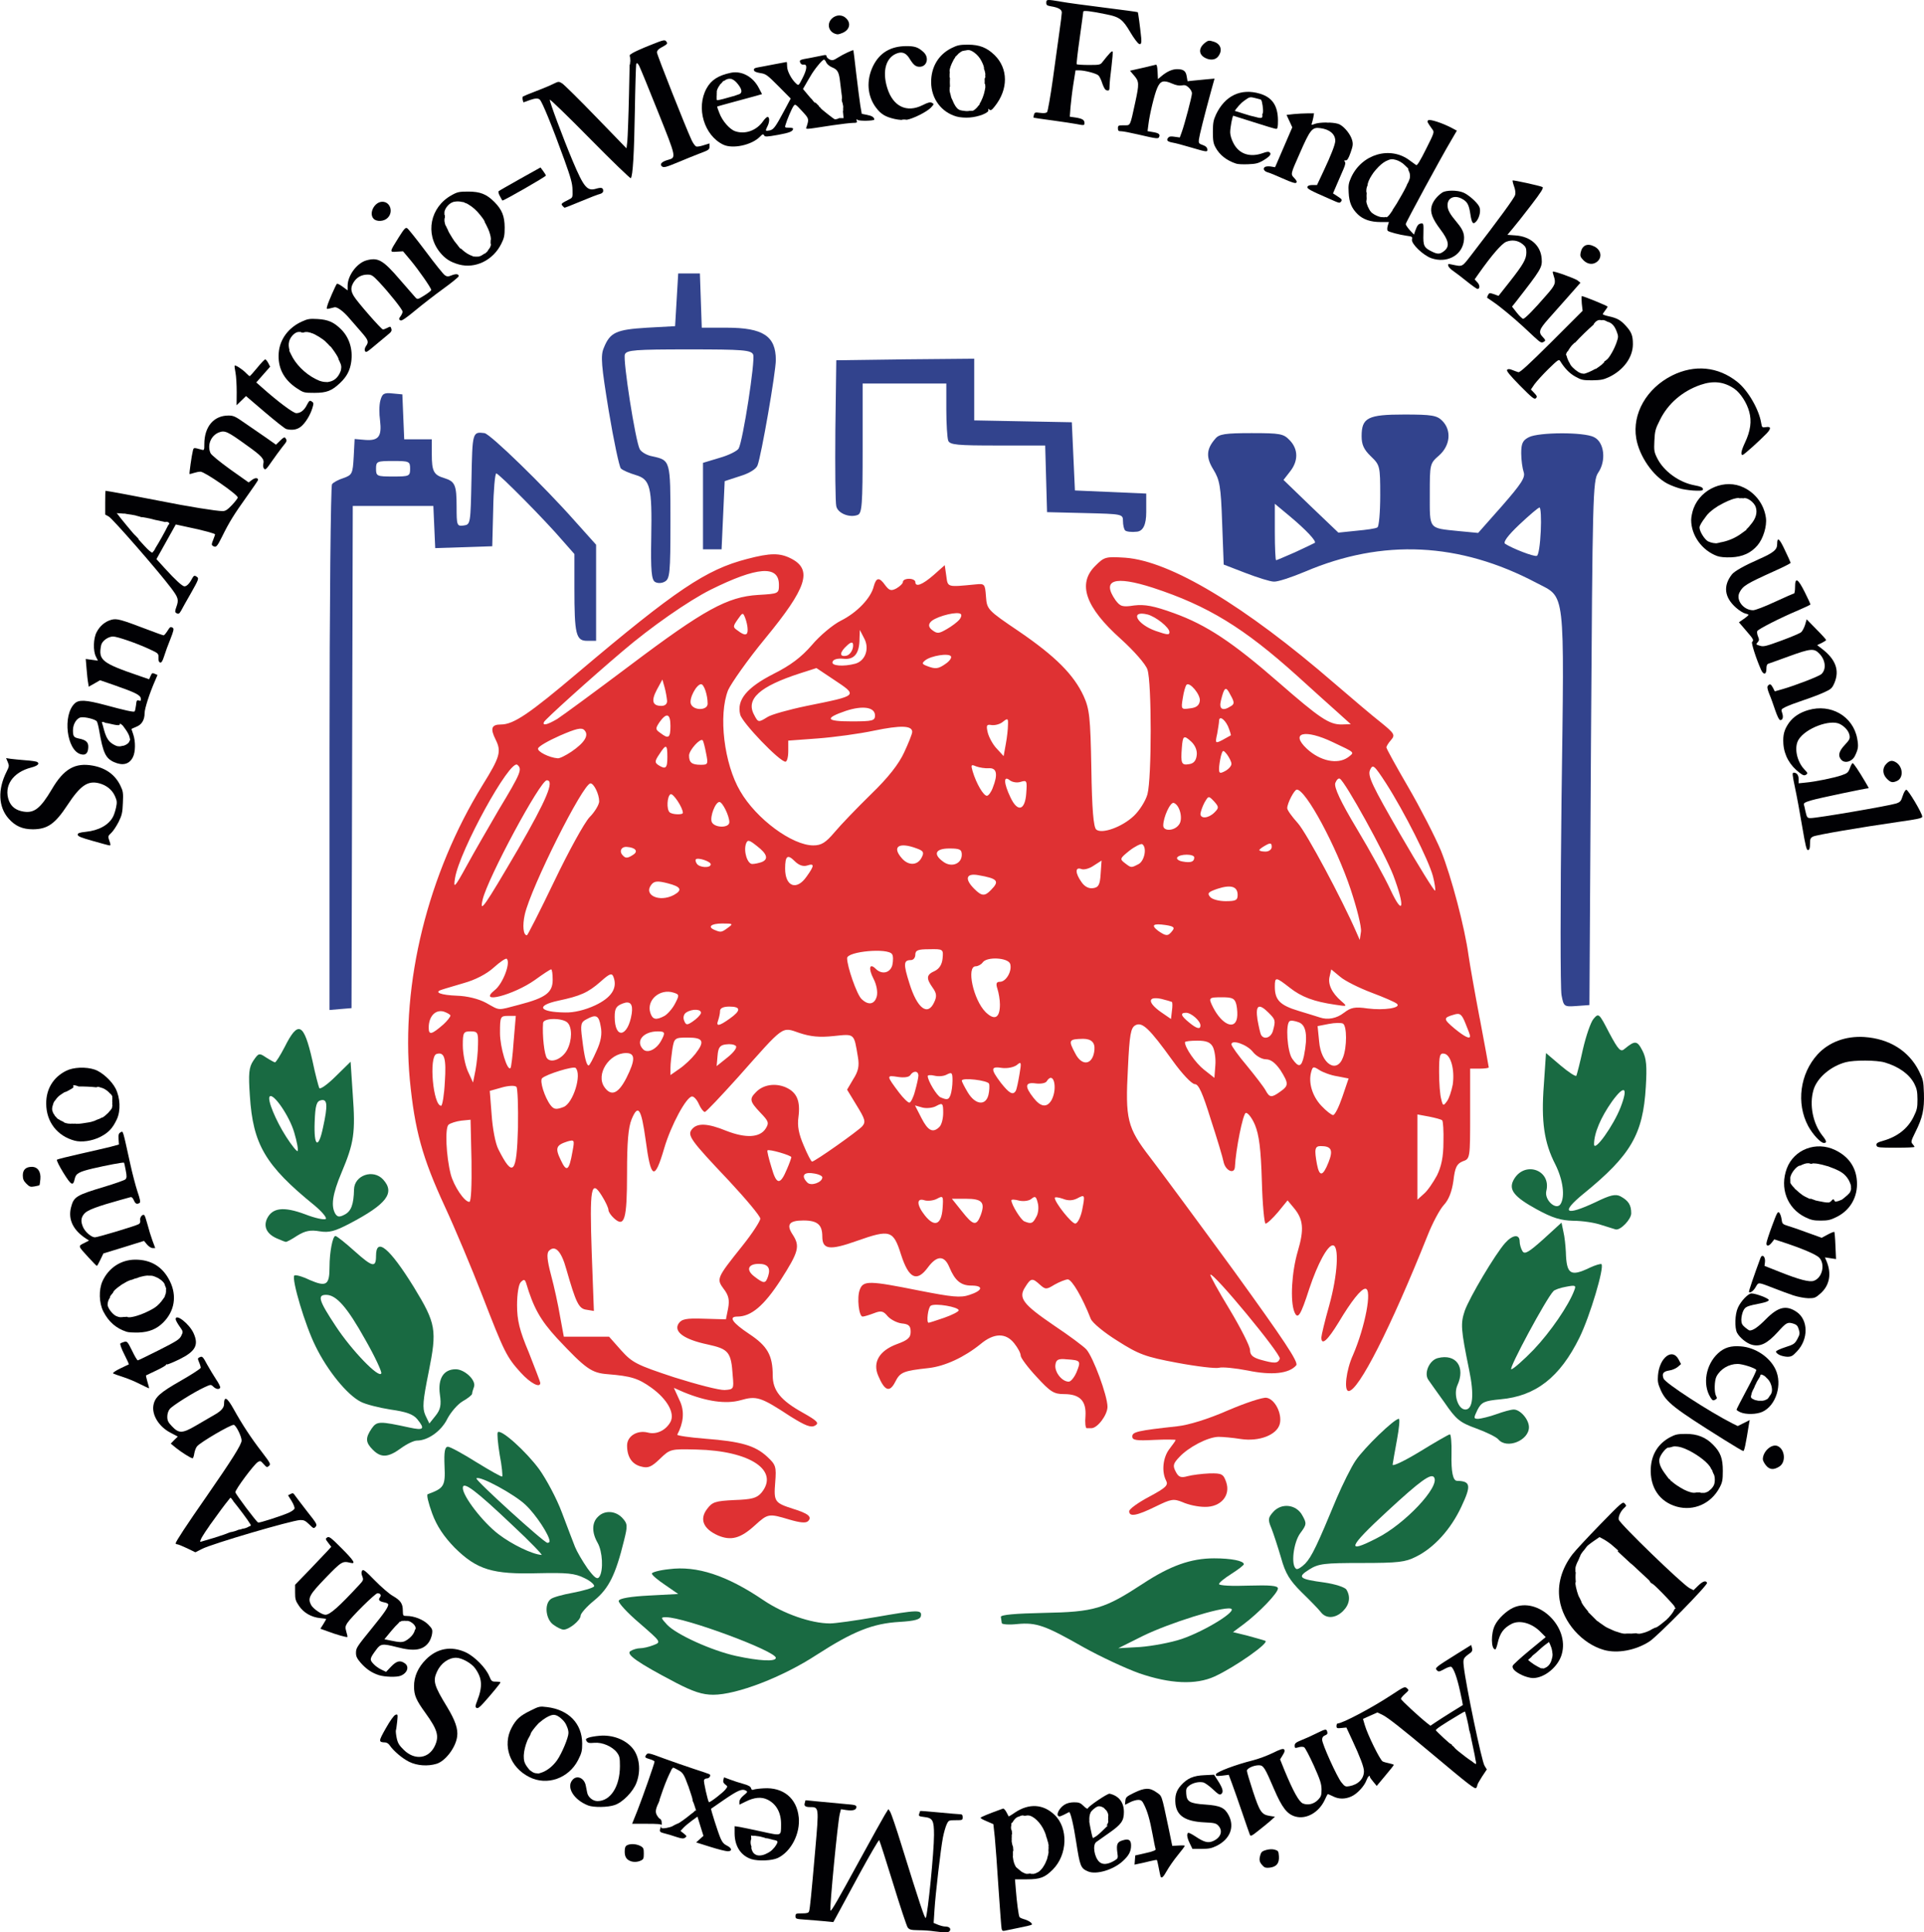 <?xml version="1.0" encoding="UTF-8"?>
<svg id="Layer_3_copy" xmlns="http://www.w3.org/2000/svg" viewBox="0 0 1611.05 1617.77">
  <defs>
    <style>
      .cls-1 {
        fill: #32438d;
      }

      .cls-2 {
        fill: #010104;
      }

      .cls-3 {
        fill: #df3133;
      }

      .cls-4 {
        fill: #196a42;
      }
    </style>
  </defs>
  <g>
    <path class="cls-2" d="M803.89,1518.9c-1.3,0-9.2-.7-17.7-1.5-8.5-.8-15.5-1.4-15.7-1.2-.1.1-.4,1.2-.8,2.3-.6,1.9-.2,2.2,4.1,2.7,7.2.8,8.3,2.7,8.3,15.1,0,14.2-5.2,66.2-6.9,69.4-.7,1.2-4.9-11.3-20.6-61.8-4.1-13.4-8.3-25.5-9.1-26.9l-1.6-2.4-3,4.8c-1.6,2.6-10.8,19.2-20.5,36.9-19.1,35-24.3,44-25,43.3-1-1,6.1-74.7,7.8-81.1l1-3.8,4.5.7c5.5.8,8.4-.1,8.4-2.5,0-1.6-1.2-1.9-8.7-2.5-4.9-.4-14.4-1.3-21.3-2-6.9-.7-12.5-1.2-12.6-1.2-.1.1-.4,1.4-.8,3q-.6,2.7,4.4,2.7c7.7,0,7.7-.4,4.6,35.2-3.4,39.2-4.5,49.8-5.2,52-.4,1.4-1.6,1.8-6,1.8-5,0-5.4.2-5.4,2.4s.4,2.3,8.8,2.9c4.9.4,12,.9,15.9,1.3l7,.7,3.5-6.4c1.9-3.5,10.4-19.1,18.8-34.7,8.5-15.5,15.7-27.9,16.1-27.5.4.5,5.6,16.6,11.5,35.8,5.9,19.3,11.5,36,12.3,37.2,1.4,1.9,2.6,2.3,9.1,2.4,4.1,0,10,.4,13,.9,9.7,1.3,12.7,1.2,13.4-.7.8-1.9-.9-3.3-4.2-3.3-1.2,0-3.9-.7-5.9-1.5l-3.6-1.5.7-10.8c.8-13.2,5.2-51.2,7.1-60.9.8-4,2.2-8.9,3.1-10.8,1.6-3.4,1.8-3.5,7.5-3.5s5.9-.1,5.9-2.5c0-1.9-.5-2.5-2.2-2.5Z"/>
    <path class="cls-2" d="M882.89,1519.3c-9.5-9-21.3-9.6-32.9-1.9-2.8,2-5.3,3.4-5.4,3.3-.1-.2-1-1.8-1.9-3.6-1-1.9-2.3-3.2-2.9-2.9-12.5,4.5-18.7,7.1-18.7,7.7,0,.5,2.4,1.8,5.4,3l5.3,2.3,1.2,11c.6,6,2,25.2,3.1,42.6,1.2,17.4,2.3,32.6,2.6,33.9.3,1.7,1,2.1,2.7,1.7,1.2-.3,6.7-1.4,12.1-2.5,5.5-1.1,10.2-2.2,10.4-2.5,1-1-2-3.2-5.7-4.4-2.2-.6-4.3-1.5-4.5-2-.8-1.2-2.3-12.7-3.1-23.1l-.7-8.5h9.9c11.1,0,15.1-1.5,21.7-8.1,12.5-12.5,13.2-35,1.4-46ZM877.06,1555.02c-.04.76-.34,1.7-.87,2.77-.76,2.05-1.83,4-2.98,5.62-.07.12-.14.25-.22.39-.29.41-.68.86-1.11,1.31-1.2,1.37-2.37,2.3-3.25,2.54-.14.08-.28.17-.44.25-1.58.82-2.87,1.1-3.76.91-.84.09-1.4.02-1.77-.24-.15,0-.29,0-.44-.02-.35.16-.83.22-1.43.18-.87.25-2.09.03-3.45-.7-.29-.1-.52-.23-.71-.36-.73-.23-1.77-.98-3.24-2.28l-1.46-1.25c-.22-.13-.47-.34-.75-.64-.02-.02-.04-.04-.06-.05l-.53-.46h.12c-.2-.27-.41-.6-.62-1-.05-.09-.07-.17-.12-.26-.59-1.18-1.12-2.72-1.38-4.04-.09-.53-.17-.97-.22-1.37-.28-1.36-.35-2.36-.18-3.07-.05-.45-.06-.82-.01-1.12-.04-.39-.04-.73,0-1-.09-.87.02-1.43.34-1.77-.1-1.08-.2-2.19-.29-3.32-.19-.35-.38-.79-.53-1.34-.54-2.07-.72-3.51-.51-4.44-.11-.83-.12-1.5,0-2-.05-.45-.06-.82-.01-1.12-.08-.8,0-1.35.27-1.7l-.2-2.68c-.21-.36-.41-.81-.55-1.37-.26-1.02-.15-2.22.2-3.45l-.1-1.35,1.05-.95c1.27-2.37,3.28-4.38,5.15-4.7,1.09-.6,2.44-1.06,3.5-1.06.27,0,.52.09.75.24.57-.04,1.15-.04,1.75.02.34-.18.78-.25,1.29-.21.13-.03.26-.04.41-.04,4.5,0,10.9,6.2,13.9,13.4.52,1.21.85,2.01.98,2.54.27.68.43,1.29.47,1.81.44.95.83,2.22,1.14,3.64.11.27.22.56.32.9.52,1.94.69,3.13.43,3.83.16.88.17,1.51.02,1.95,0,.62,0,1.23-.04,1.82.26.83-.03,2.4-.84,5.22Z"/>
    <path class="cls-2" d="M986.89,1545.1l-5.3.3-3.2-15.5c-5.9-27.9-5.3-26.1-10.1-29.4-5.6-4-9.8-3.9-18.8.5-6.3,3.1-6.9,3.7-7.2,6.7l-.3,3.3,4-2c2.2-1.2,5.4-2.1,7-2.1,2.5,0,3.4.7,4.9,3.8,2.9,5.7,4.9,12.6,7.2,25,1.1,6.2,2.3,11.8,2.6,12.5.3.8-2.5,1.9-8.3,3.2l-8.8,2-.3,3.8-.3,3.9,3.3-.7c1.8-.3,6-1.3,9.2-2.1s6.1-1.3,6.2-1.1c.2.2.9,3,1.5,6.3.6,3.2,1.3,6.5,1.5,7.2.7,2.4,2.3,1.1,5.4-4.5,1.8-3.2,5.9-9.1,9.1-13,3.3-4,5.9-7.5,5.9-7.9,0-.3-2.4-.4-5.2-.2Z"/>
    <path class="cls-2" d="M939.59,1540.9c-4.1,1.3-4.9,3.4-4,10,.7,4.8.6,5-2.5,6.9-5.4,3.2-9.8,3.6-12.6,1-4.2-4-5.8-14-2.6-16.6.9-.7,5.7-4.1,10.6-7.5,10.5-7.3,12.6-10.3,12.6-17.7,0-8.1-4.3-13.6-12-15.3-1.7-.3-17.6,10.4-18.2,12.3-.2.7-1.7-.1-3.5-2-2.7-2.6-3.9-3.1-8-3.1-3,0-6,.7-8,2-3.9,2.3-7,7.7-5.4,9.3,1,1,1.8.8,9.2-3.1,1.1-.5,3.8,10.9,5.9,24.8,3.2,20.6,3.8,22.3,10,24.9,6.8,2.9,21-1.3,28.9-8.5,5.2-4.7,7.1-8.2,7.1-13.3,0-4.7-2.1-5.9-7.5-4.1ZM915.39,1538.9l-.02-.1-.28.2v-.7c-.18-.12-.32-.31-.4-.6-.7-2.3-2.6-11.9-2.6-12.9,0-.09.04-.18.1-.27-.2-2.61.12-5.17.9-6.73,0-.01.02-.02.02-.04.24-1.39,3.95-4.68,6.08-5.36,1.7-.59,4.76.54,5.64,1.75.05.05.1.09.16.15.22.22.45.48.67.75.43.22.92.8,1.43,1.75.92,1.79,1.16,3.2.79,4.08.14.96.12,1.92-.03,2.89.48.98.04,2.67-1.24,4.52l.98.1-4.4,4.3c-3.47,3.34-5.74,5.17-7.07,5.61l-.73.58Z"/>
    <path class="cls-2" d="M1067.49,1548.6c-1.9-.6-4.6-.5-7.2.2-3.5,1-4.3,1.7-5.1,4.8-1.1,3.8-.5,5.8,2.6,8.8,1.2,1.3,2.7,1.6,5.7,1.2,5.5-.8,7.8-3.7,7.4-9.6-.3-4.1-.6-4.6-3.4-5.4Z"/>
    <path class="cls-2" d="M536.09,1545.4c-3.4-1.7-8.3-2-11.1-.5-1.4.8-1.9,2.1-1.9,5.4,0,4.2,1.5,6.6,5,7.9,2.5.9,5.8.8,8.5-.5,2.2-1,2.5-1.7,2.5-5.9s-.3-5-3-6.4Z"/>
    <path class="cls-2" d="M668.79,1521.3c-1.6-15.8-13-25.1-29.2-24.1-3.8.2-7.7.7-8.6,1.1-1.1.5-1.8.1-2.1-1.2-.4-1.4-2.3-2.5-6.4-3.6-3.3-.9-8.2-2.5-11.1-3.6l-5.1-1.9-.6,2.2c-.4,1.5.1,2.7,1.6,3.8,2.1,1.6,2.1,1.7.2,4.1-1.9,2.6-13.2,11.3-13.9,10.7-.9-1-4.6-17.3-4.1-18.5.3-.8,1.4-1.4,2.5-1.4,2,0,3.6-2.6,2.1-3.5-.5-.3-6.4-2.3-13.2-4.5-6.8-2.2-18.1-6.2-25.3-8.8-11.7-4.4-13.1-4.7-14.2-3.3-1.8,2.4-1.6,2.7,2.7,4,2.2.6,4,1.6,4,2,0,1.5-9.8,29.4-14.3,40.9l-4.5,11.2h12.5c8.73,0,11.83.25,12.02,1.05.07-.25.17-.48.3-.67-.01-.28-.02-.58-.02-.88,0-.75-.1-1.53-.27-2.24-.22-.42-.57-.93-.99-1.44-.49.1-1.18-.6-2.14-2.02-2-2.8-2-4.9-.2-9.3.32-.78.62-1.4.9-1.91l.5-1.29c.17-.47.35-.89.52-1.3h-.22l3-8.7c2.17-6.04,4.72-12.02,6.5-15.43.45-1.2.86-1.92,1.32-2.23.11-.15.21-.27.3-.37l.08-.17.05.03c.09-.08.18-.13.25-.13.4,0,2.4,1,4.5,2.2,3.52,1.94,4.64,3.49,8.01,12.93.4.82.66,1.55.77,2.19.23.66.47,1.35.72,2.07,1.52,4.41,2.26,6.82,2.29,8.13.02.14.03.27.04.4.44.8.88,1.82,1.27,3.07l1.22,3.81s.06.06.08.09c.02.03.01.08,0,.14l.31.96h-.91c-.23.31-.56.66-1.02,1.06-.26.29-.56.54-.87.74-.05.03-.1.06-.15.09-.39.3-.83.63-1.33,1-4.26,3.54-10.53,8.11-11.61,8.11-.02,0-.03-.01-.05-.01-.87.48-1.81.94-2.74,1.35-.25.18-.54.37-.91.57-2.4,1.3-8.6,2.4-9.4,1.6-.25-.25-.36-1.05-.22-1.89-1.88,5.08-1.79,5.21,2.62,6.39,2.4.6,6.9,1.9,10,3,4.6,1.5,6,1.6,7.4.6,1.5-1.1,1.4-1.4-1.1-3.4l-2.8-2.2,2.4-2.6c1.3-1.4,4.5-4.1,7.1-6l4.7-3.4,2.5,8.1,2.5,8-3.1,2.8-3,2.7,11.8,3.7c6.6,2.1,13.1,3.7,14.7,3.7,3.9,0,3.5-2.7-.7-4.7-2.5-1.2-4-2.9-5.4-6.2-2.1-4.9-8.3-24.3-7.9-24.7.1-.1,4.9-3.4,10.7-7.4,11.5-7.9,15.2-9.5,18.2-7.9,1.9,1,1.8,1.3-1.6,4.1-2.3,1.9-3.6,3.8-3.6,5.4v2.4l5.1-2.5c7.3-3.7,13.5-4.3,18.7-1.6,7.3,3.7,11.3,11.1,11.1,21-.1,9.5.7,9.3-16.2,5.6-8.1-1.8-16.6-3.5-18.7-3.9l-4-.6v6.2c.1,10.6,5.2,18.5,14.1,21.4,5.9,1.8,17.3,1.3,22.1-1,11.2-5.4,18.9-20.5,17.5-34.2ZM649.89,1544.7c-.77,1.28-1.75,2.46-2.85,3.53-.06.07-.13.14-.19.21-.15.17-.32.35-.51.53-.31.3-.6.54-.84.7-.31.23-.64.47-1.01.72-.6.38-1.05.66-1.39.82-3.14,1.83-6.57,2.68-9.21,1.98-.71-.19-1.19-.43-1.49-.69-.39-.2-.76-.46-1.11-.81-.56-.56-.91-1.04-1.04-1.43-.05-.09-.1-.17-.16-.27-.91-1.76-1.15-3.14-.81-4.03-.19-.33-.37-.75-.49-1.27-.47-1.82-.32-3.73.27-5.17l-.17-2.83,1.5.27c.26-.03.58-.03.94,0,.55-.08,1.32,0,2.36.23,1.86.14,4.12.62,5.97,1.23.08.02.15.04.23.06.54.15.97.34,1.31.54.9-.11,2.5.27,5.29,1.06.36.1.69.19,1,.27,4.1.75,4.24,1.23,2.4,4.33Z"/>
    <path class="cls-2" d="M1009.29,1510.8c-13.1-.9-15.6-2.4-16-9.1-.3-3.9.1-4.9,2.4-6.7,3.1-2.4,8.3-3.6,12-2.7,1.4.4,5,3,8,5.8,4.6,4.3,5.6,4.9,7,3.8,2-1.7,1.2-4.7-2.9-11.1l-3.2-5-8,.4c-9.4.4-14.4,2.6-19.8,8.6-3.9,4.4-5.2,8.8-4.5,15.6,1.2,9.9,8.4,14.5,24,15.3,8.5.4,10,.7,11.9,2.8,4.1,4.4,2,10.2-4.7,13-4,1.7-7.5.7-14.5-4-2.9-1.9-5.6-3.3-6.1-3-1.4.9-.9,4.2,1.4,8.9l2.2,4.5h7.6c6.4,0,8.5-.5,13-2.7,10.9-5.6,14.8-15.6,9.8-25.3-3.4-6.5-7-8.2-19.6-9.1Z"/>
    <path class="cls-2" d="M1225.69,1395.2c-.7-6.6-.6-7,5.7-11.5,1.3-1,1.7-2.1,1.2-4l-.7-2.5-12.2,7.6c-17.9,11.2-18.4,11.6-16.5,13.6,1.4,1.4,1.9,1.3,6.2-1,2.6-1.5,5.2-2.3,5.8-1.9,2.1,1.2,4.9,9.1,7.4,20.5,1.4,6.2,2.4,11.3,2.3,11.5-.2.1-4.7,2.9-10,6.2-5.4,3.4-11.4,7.2-13.4,8.6l-3.7,2.5-2.6-2c-7.2-5.7-22.1-19.5-22.1-20.5,0-.7,1.5-2.5,3.4-4.2,3.3-2.9,3.4-3.1,1.6-4.7-1.8-1.6-2.4-1.3-13.2,5.8-15.6,10.3-40.8,23.7-44.8,23.7-.5,0-1,.9-1,2.1,0,1.9.5,2.1,4.2,1.7l4.1-.4,4.7,10.1c6.9,14.8,10,23,10,26.5,0,6.3-4.7,11.1-12.1,12.5-3.3.6-3.9.4-6.7-3.1-3.7-4.5-16.2-32.1-16.2-35.8,0-1.9.7-2.9,2.4-3.6,1.8-.7,2.3-1.4,1.9-2.9-.7-2.7-1.2-2.7-9.1,1.2-3.7,1.9-9.3,4.4-12.4,5.6-4.7,1.9-5.8,2.8-5.8,4.6,0,2.2.3,2.3,3.1,1.5,1.8-.6,3.8-.6,4.8-.1.9.5,4.5,7.4,8.1,15.3,5.4,12.1,6.4,15.2,6.5,20,0,4.9-.4,6.1-2.9,8.7-3.5,3.6-8.4,4.8-12.7,3.1-3.3-1.4-8.1-10.1-15.4-27.7l-3.7-9.2,2.2-3.6c1.7-2.7,2-3.9,1.1-4.8-.8-.8-3.2-.1-9.4,3-4.5,2.2-12,5-16.7,6.2-14.5,3.6-30.5,9.7-30.9,11.6-.3,1.6.3,1.7,5.2,1.2l5.5-.7,2.7,7.3c1.5,3.9,5.3,14.9,8.5,24.2,3.2,9.4,6.1,17.8,6.5,18.7.6,1.4,1.6,1,6.8-3.2,3.4-2.6,8-6.4,10.2-8.3l4-3.6-4.4-.7c-6.8-1.1-8.3-3.3-14-20.5-2.8-8.5-5.1-16.3-5.1-17.3,0-2,5.6-4.6,10-4.6,3.8,0,5,1.8,12.7,19.9,6.7,15.6,11,21.2,18.1,23.1,9.1,2.4,19.4-3.5,24.3-13.8,1.2-2.6,2.3-4.8,2.5-5,.1-.2,2,.6,4.3,1.7,4.9,2.6,10.3,2.6,15.6.2,4.9-2.2,10.8-8.6,12.6-13.5,1.2-3.2,2.9-4.9,2.9-2.8,0,.4,1.3,2.2,2.9,4.1l2.8,3.4,7.1-8.5c4-4.7,7.2-8.8,7.2-9.1s-1.7-.9-3.7-1.3c-2.1-.4-4.6-1.1-5.6-1.6-2.2-1.1-12.8-22.7-15-30.5l-1.5-5.1,6-2.7,6.1-2.7,4.2,2c4.5,2.2,16.3,11.5,41,32.2,32.1,26.9,36.6,30.4,37.6,28.9.5-.8.9-1.9.9-2.4,0-.6,1.8-3.7,3.9-7l4-6-1.9-3.1c-2.4-3.7-15.7-67.7-17.4-83.1ZM1235.99,1476.55c0,.16-.07.23-.19.21-.37.11-1.19-.46-2.71-1.66-.16-.13-.3-.27-.45-.4-1.43-.91-3.24-2.16-5.15-3.6-4.5-3.4-8.7-6.8-9.4-7.7-.24-.31-.43-.55-.54-.75-.12-.11-.24-.22-.35-.32l-1.61-1.33h.3c-.11-.15-.19-.27-.24-.38-.15-.13-.3-.26-.45-.39-.71-.03-2.27-1.44-6.11-4.93-3.6-3.3-6.6-6.3-6.8-6.7-.3-.8,6-5,19.1-12.8,2.6-1.6,5-2.9,5.2-2.9.05,0,.15.23.29.64.12.12.17.33.2.63.99,3.35,3.02,12.26,3.02,13.63,0,.08-.01.15-.04.22.16.32.31.71.44,1.18.2.75.35,1.39.44,1.94.1.05.16.11.16.16,0,.3,1.1,5.7,2.5,12.2.89,4.07,1.62,7.85,1.98,10.22.06.26.11.5.16.7.06.24.11.46.14.65.15.73.2,1.21.12,1.48Z"/>
    <path class="cls-2" d="M532.99,1492.4c3.9-10.3,2.4-22.2-3.6-29.1-6.1-7.1-16.7-11-27.2-10.1-3.7.3-7.8,1-9.4,1.6-2.3.9-2.6,1.3-1.6,2.9,1,1.5,2.1,1.8,6.4,1.4,6.7-.6,15,3,18.9,8,2.3,3.1,2.6,4.4,2.6,11.5,0,17.1-7.9,29.3-18.8,29.3-3.9,0-7.9-3.3-8.6-7-.3-1.7-.9-4.4-1.2-6-1.2-6.3-7.3-9-11-4.9-5.6,6.2.9,16.9,13.1,21.6,4.5,1.7,16.4,1.6,22.1-.4,6.8-2.3,15.5-11.2,18.3-18.8Z"/>
    <path class="cls-2" d="M484.09,1473.5c3-5.9,3.4-7.7,3.4-13.9-.1-16.6-11.3-28.2-29.4-30.4-6.2-.8-6.8-.6-13.8,2.9-8.8,4.3-12,7.2-15.7,14-8.2,15-1.7,33.6,14.7,41.7,14.8,7.5,32.9,1.1,40.8-14.3ZM466.59,1473.5c-1.71,2.46-3.75,4.63-5.89,6.39-.27.24-.62.51-1.03.8-2.29,1.71-4.67,2.95-6.89,3.56-.96.36-1.75.58-2.18.55-.16-.03-.42-.08-.71-.13-1,.01-1.95-.13-2.79-.47-.9-.34-1.85-.95-2.77-1.74-.25.08-.64-.34-1.33-1.16-.31-.36-.59-.71-.86-1.07-1.46-1.77-2.65-3.82-3.14-5.63-.32-1.23-.44-2.68-.42-4.25-.02-.39,0-.77.03-1.14.23-3.57,1.23-7.73,2.88-11.81.5-1.19.95-2.06,1.35-2.66.37-.8.86-1.72,1.44-2.69-.09-.9,1.11-2.66,3.81-6.05.6-.75,1.26-1.49,1.97-2.22.8-.93,1.46-1.59,1.88-1.8,3.11-2.76,6.66-4.99,9.42-5.87.01,0,.02-.01.03-.02.01,0,.03,0,.04,0,.8-.25,1.53-.39,2.16-.39,2.18,0,4.64,1.42,6.79,3.53,1.98,1.71,3.46,3.9,4.12,5.77.94,1.97,1.51,4.01,1.49,5.9,0,3.8-5.4,16.8-9.4,22.6Z"/>
    <path class="cls-2" d="M415.39,1407.9c-3.6,0-3.9-.3-5.7-4.6-2.9-7-12.3-16.5-19.8-20-12.1-5.5-23.9-3.4-33.3,6.1-6.5,6.5-10,14.3-9.9,22.5,0,7.4,1.7,11.4,9.6,22.3,10,13.9,11.6,19.2,7.9,27.3-5,10.9-16.8,12.6-26,3.6-3.9-3.8-5.1-5.7-6-9.9-.6-2.9-.9-5.8-.7-6.5.3-.7.7-4.1,1.1-7.5.6-6.1.5-6.2-1.5-5.5-1.3.5-4.5,5-8,11.2-6.3,11.1-6.3,11.7-.4,11.9,1.2.1,2.8,1.1,3.6,2.4,3.2,4.7,10.6,11,16.3,13.8,6.7,3.3,15.5,3.9,22.9,1.7,7.4-2.2,16.1-13.6,17.3-22.8.9-6.4-1.6-13.5-8.4-24.8-11-18-12.1-21.8-8.4-29.7,3.2-6.9,9.6-11.5,15.9-11.5,4.7,0,12.9,4.5,16,8.9,5.9,8.2,6.4,15.2,1.6,27.4-1.6,4.1-1.6,4.9-.5,5.7,1.1.6,2.6-.5,5.6-3.8,6.6-7.3,14.5-16.9,14.5-17.6,0-.3-1.7-.6-3.7-.6Z"/>
    <path class="cls-2" d="M1267.09,1346c-5.5,2.5-12.5,9-15.2,14.4-3.6,6.8-3.5,20.5.2,20.5.4,0,1.3-2.3,1.9-5,1.9-8.6,5-12.9,11.8-16.4,6.9-3.5,17.3-.5,24.6,7.2l3.9,3.9-13.5,11.1c-7.4,6.1-13.7,11.9-14.1,12.8-.9,2.3,1.9,5.2,7.9,8,2.8,1.3,6.8,2.4,9,2.4,9.7,0,21.1-9.4,24.1-19.8,6.8-23.1-19.6-48.6-40.6-39.1ZM1298.59,1378.3c.72,1.73,1.12,3.57,1.26,5.39.14.71.21,1.28.18,1.72.04.69-.13,1.67-.48,3.03-.65,3.14-2.19,5.83-4.47,7.26-.5.31-.87.51-1.16.6-.54.33-1.06.52-1.55.54-.25.06-.46.06-.6-.04-.03-.03-.13-.07-.28-.11-.17-.03-.34-.07-.53-.12-.03.21-.06.33-.09.33-.2,0-1.6-.7-3.3-1.6-1.6-.8-4.1-2.4-5.5-3.5l-2.5-2,.37-.34-.07-.06.7-.6h0s1.82-1.59,1.82-1.59l.1-.1c0-.07.02-.14.07-.22.28-.47,1.71-1.73,3.2-2.79,3.26-3.05,7.03-6.33,8.6-7.41l2.7-2,.53,1.28c.28.34.5.9.71,1.69l.26.62Z"/>
    <path class="cls-2" d="M335.39,1403c5.7-2.2,7.6-7.7,3.5-10.5-3.8-2.7-6.8-2-11.4,2.8l-4.2,4.4-3.8-1.8c-2.2-1-5.2-3.1-6.8-4.9-3.3-3.5-3.2-4.4,2.3-11.8,3.7-5.1,5.3-5.3,17.4-2.2,14.5,3.8,21.9,2.6,26.7-4.1,1.2-1.7,2.4-4.9,2.7-7,.5-3.6.2-4.3-3.3-7.9-4.1-4.1-11.8-7.1-17.9-7.1-3.1,0-3.2-.1-3.3-4.5,0-5.9-1.9-8.5-8.4-12.3-2.9-1.6-9.6-7.4-15-12.9-8.2-8.4-9.8-9.6-10.7-8.2-.7,1.2-.7,2.6.2,4.8,1.1,2.9.9,3.3-2.8,7.3-16.9,18.2-24.3,24.8-28.1,24.8-3,0-10.3-5-12-8.2-3-5.8-1.5-8.5,12.4-22.9,13.2-13.6,13.9-14,20.5-12.4,4.9,1.3,3.1-1.7-7.4-12.2-8.7-8.8-10.4-10-11.9-9.1-1.7,1.1-1.7,1.4.7,4.5l2.6,3.4-2.9,3.2c-1.6,1.7-8.4,8.9-15.1,15.9l-12.3,12.7v6.5c0,5.5.4,7,3.3,11.2,3.8,5.7,10.4,9.5,17.7,10.2,2.8.2,5,.6,5,.8,0,.3-1.1,2.2-2.4,4.3l-2.4,3.8,6.1,2.2c7.4,2.8,16,5.2,16.5,4.7.2-.2-.2-2.2-.9-4.4-1-3.6-.9-4.4.7-7.1,3.3-5.1,23.5-25.1,25.4-25.1,2.5,0,3.5,1.7,2,3.5-1.6,2-.5,3.3,3.5,4.1,1.9.3,3.5,1.1,3.5,1.8,0,2.3-3.2,7-13.3,19.4-13.3,16.4-13.7,17-13.7,21.3,0,2.8.9,4.6,4,8.2,4.6,5.2,9.3,8.4,15.3,10.3,5,1.5,14.6,1.8,18,.5ZM328.09,1364.9c2.11-2.5,3.89-4.4,5.34-5.72l1.56-1.78v.49c1.07-.76,1.86-1.03,2.38-.82.66-.16,1.34-.17,2.07-.07.28-.04.63-.02,1.01.03,1.14-.24,2.87.34,4.75,1.76.36.25.68.52.95.81,1.92,1.87,2.42,4.03,1.3,4.9-.43,2.23-1.96,4.68-4.57,6.9-1.4,1.17-2.43,1.9-3.17,2.19-.16.1-.34.21-.53.31-2.4,1.2-4.9,1.1-12-.4l-5.3-1.1,6.2-7.5Z"/>
    <path class="cls-2" d="M1421.89,1327.6l-3.8,3.7-3.4-1.7c-6.3-3.5-58.3-53.8-59.2-57.3-.6-2.5,1.5-7.1,4.5-9.8,2-1.8,2-2,.4-3.8-1.5-1.7-2.5-.9-20.7,17.8-10.5,10.8-20.9,22-23,24.8-9,11.8-12.8,25.1-10.8,37.9,2.9,19,18.8,37,37.3,42.2,11.2,3.1,26.4.3,37.9-7.1,6.8-4.3,49-47.3,48.3-49.1-.9-2.3-3.6-1.4-7.5,2.4ZM1402.33,1346.9c-.09.32-.27.67-.53,1.1-.01.02-.03.04-.04.06-.67,1.49-1.93,3.28-3.63,5.16-.76,1-1.35,1.63-1.79,1.91-.32.51-1.11,1.21-2.38,2.15-.63.54-1.27,1.08-1.95,1.61-3.43,2.73-5.19,3.93-6.08,3.8-.84.44-1.76.89-2.72,1.33-1.74,1.24-5.73,2.89-9.2,3.57-1.13.23-1.82.28-2.24.11-.78.06-1.21-.04-1.43-.35-2.81.32-5.66.42-8.28.26-.34.11-.78.14-1.32.1-1.25.15-3.45-.39-7.03-1.63-.26-.09-.51-.18-.76-.27-.01.04-.03.07-.04.07-.2-.1-1.8-.7-3.5-1.5-.59-.25-1.09-.49-1.52-.73-.41-.09-.96-.35-1.68-.77,0,0,0,0,0,0-.5,0-3.6-2-7-4.5-.49-.36-1.02-.79-1.57-1.26l-.03.26-4-4-4-4,.37-.04c-3.26-3.76-5.87-7.37-5.87-8.56,0,0,0,0,0,0-.48-.93-.97-1.96-1.36-2.86-.35-.54-.73-1.27-1.14-2.24-.7-1.8-1.6-5-2-7-.1-.53-.17-.99-.23-1.38-.31-1.51-.3-2.41.1-2.9-.29-2.71-.3-5.41-.03-8.07-.22-.19-.34-.42-.34-.64,0-.27.01-.54.03-.81-.02-.06-.03-.13-.03-.19,0-.3.02-.6.04-.89-.03-.13-.04-.26-.04-.41,0-1.6,1.15-4.63,2.26-6.6.01-.03.03-.06.04-.1.24-.59.48-1.1.72-1.55.07-.47.46-1.3.99-2.22.06-1.05,1.66-3.34,3.8-5.77l.19-.27c.57-.81,1.07-1.48,1.5-2,0,0,0,0,0,0,.09-.15.32-.4.62-.69.15-.15.29-.28.42-.39.67-.59,1.56-1.3,2.46-1.92l1.36-.95c.36-.27.71-.53,1.04-.75l4.8-3.3,3.6,1.9c2,1.1,5.5,3.5,7.7,5.5l4,3.5h-.07c.36.35.57.6.57.7,0,.08-.26.16-.68.23,3.22,2.92,6.97,6.39,10.92,10.11,1.23.82,3.66,3.14,8.46,7.66l5.23,4.85c.44.36.78.67,1.02.94l.55.51h-.04c.73.67,1.04,1.14.94,1.47.5.49,1,.97,1.49,1.45.89,0,3.05,2.12,8.91,7.98,2.69,2.75,5.27,5.49,7.17,7.6.11.11.22.24.33.37,1.45,1.61,2.44,2.8,2.7,3.23.11.21.17.45.2.71l.9,1.29h-.87Z"/>
    <path class="cls-2" d="M258.89,1276.2c3.6,3.6,3.9,3.7,5.4,2,1.5-1.7,1-2.6-7.1-12.8-4.7-6.1-9.3-12.1-10.2-13.4-1.3-2-1.8-2.2-3.7-1.2l-2.1,1.1,3,4.8c1.7,2.8,2.7,5.5,2.4,6.4-.4.9-2.7,2.5-5.3,3.6-7.2,3-24.1,8.4-25.1,8-1.4-.4-19.1-24-19.1-25.4,0-2.4,15.3-22.9,18.7-25.2,2.1-1.3,2.5-1.2,5,1.7,2.5,2.8,2.8,2.9,4.4,1.5,1.7-1.5,1.3-2.2-6-11.8-8.9-11.5-16.5-23.1-23.6-35.9-5.5-9.9-8-11.1-8-3.9q0,4.2-7.5,8.5c-4.1,2.4-11.5,6.7-16.5,9.6-11,6.4-13.9,6.4-19.7.2-3.1-3.2-3.8-4.8-3.8-7.9,0-2.4.8-4.9,2-6.4,2.1-2.8,20.5-14.3,29-18.2,5.4-2.5,5.5-2.5,7.5-.6,2.4,2.3,5.1,2.6,5.8.8.2-.7-1.3-3.8-3.4-6.8-2-3-5.4-8.7-7.6-12.6-3.4-6.4-4-7-6-6.1-2,.9-2,1.1-.7,4.3.8,1.8,1.4,3.9,1.4,4.6s-7.5,5.6-16.6,10.8c-17.5,10-21.7,13.7-23,20.5-1.5,8.2,4.6,18.1,14.3,23.1l6.1,3.2-3,2.9-2.9,3,4.5,3.7c4.5,3.6,12.4,8.6,13.8,8.6.4,0,1.1-1.8,1.4-4.1.4-2.2,1.4-4.9,2.3-5.9,2.9-3.5,27.7-18,30.7-18,1.8,0,6.7,9.8,6.6,13.2-.1,3.4-8.2,16.2-29.2,46.5-17,24.4-26,38.1-26,39.5,0,.4.6.8,1.3.8s4.4,1.5,8.2,3.3l7,3.4,5.5-2.8c8.5-4.4,74.8-23.8,82.2-24.2,3.1-.1,4.4.5,7.6,3.6ZM209.89,1277.3s-.03.01-.04.02c-.2.28-.65.5-1.44.72-1.37.9-3.57,1.71-5.41,1.85-.31.16-.68.3-1.12.42-1.01.27-1.82.44-2.47.51-.59.32-1.34.63-2.23.89-2.05.63-3.42.99-4.34,1.07-.12.04-.25.08-.37.12-2.37,1.03-6.33,2.42-11.73,4.11-.25.11-.53.22-.85.31-.24.06-.47.12-.69.17-3.09.95-6.59,2-10.51,3.13-1.21.38-1.45.18-.5-1.79.01-.03.02-.07.04-.1.24-.67.78-1.66,1.39-2.63.94-1.66,3.17-4.98,5.91-8.89.03-.14.12-.3.26-.49.13-.15.42-.52.82-1.06,5.38-7.61,12.15-16.76,14.98-20.12.16-.23.31-.43.46-.58.43-.56.69-.89.74-.94.2-.3,1,.4,1.7,1.5.55.68.85,1.11.94,1.42,4.25,5.15,12.45,16.05,14.03,18.91.05.06.1.11.13.17.35.55.49.94.3,1.26,0,.01,0,.03,0,.04Z"/>
    <path class="cls-2" d="M1411.59,1200.5c-6.9,0-8.7.4-13.4,2.9-9.7,5.3-15.2,14.1-15.9,25.5-.9,16.3,7.2,28.4,21.8,32.5,14.2,3.9,28.7-2.5,35.8-16,2.3-4.3,2.7-6.2,2.7-14,0-10.4-1.9-15.6-8.3-22-6-6.1-13.2-9-22.7-8.9ZM1435.59,1235.9c.4,1.7.4,4.3,0,6-.34,1.6-1.35,3.18-2.61,4.5-.13.14-.26.27-.39.4-.54.52-1.12,1-1.71,1.41-.3.38-.86.73-1.7,1-1.01.48-1.96.71-2.69.6-.46.06-.85.06-1.16.02-.88.09-1.45-.02-1.79-.36-1.07.05-2.13.06-3.17.02-.37.22-.91.29-1.62.24-1.1.18-2.96-.25-5.86-1.33-1.49-.53-3.62-1.65-5.74-2.92-.21-.11-.45-.25-.7-.43-3.15-1.93-6.12-4.1-6.81-5.1l-.04.45-1.34-1.74c-.16-.14-.35-.34-.59-.6l-.03-.03-.03.37-2.6-3.5c-4.6-6-6.1-10-5.5-13.5.7-3.4,5.5-9.5,7.5-9.5.14,0,.26.03.37.08.5-.17,1.08-.29,1.76-.37,1.04-.43,2.38-.71,3.77-.71.12,0,.24.04.35.11.57-.04,1.41.07,2.65.29,1.22.23,2.62.66,4.1,1.22.64.2,1.2.43,1.66.68,7.47,3.23,16.61,9.59,20.04,14.5.58.86.91,1.39.92,1.71.92,1.16,1.36,1.97,1.34,2.52.27.53.53,1.14.76,1.8.37.49.68,1.22.88,2.17Z"/>
    <path class="cls-2" d="M1488.59,1210.7c-5-2.3-12.5,4.4-12.5,11,0,1.1,1.2,3.4,2.6,5.1,3,3.7,6.4,4,11.1,1.1,5.8-3.5,5-14.3-1.2-17.2Z"/>
    <path class="cls-2" d="M1455.09,1193.9l-4.3-2.1c-19.7-10-56.3-33.8-57.8-37.6-1.6-4.2-.3-6,4.7-6.8,2.5-.3,5.6-1.7,7.2-3l2.7-2.4-2-3.8c-5.2-10-16.1-1.7-17.3,13.3-.4,5.2,0,7,2.3,12.3,4.6,10.2,10.7,15,53,41.5,8.3,5.2,15.5,9.5,16.1,9.5.9.1,2-5,4.9-23.2l.5-2.7-5,2.5-5,2.5Z"/>
    <path class="cls-2" d="M1486.69,1146.4c-4.9-10.3-16.9-18.3-29-19.2-8.3-.7-13.9,1-19.1,5.8-10.2,9.4-13.1,25.8-6.5,36.7,1.7,2.8,2.3,3.1,4,2.2,1.7-.9,1.9-1.4.8-3.3-1.6-3.1-1.4-12.7.4-16.2,3.3-6.3,10.4-10.5,17.7-10.5,4.1,0,14.6,3.4,15.6,5,.3.5-3.3,8-8,16.7-4.7,8.7-8.5,16.2-8.5,16.6s1.5,1.4,3.3,2.2c4.6,2,13.4,1.8,18.3-.4,11.5-5.2,17-23,11-35.6ZM1479.1,1171.65c-.95.59-2.08.95-3.36,1.06-.11.01-.22.02-.34.03-.57.03-1.16.03-1.78-.03-.83.11-2.03-.06-3.73-.51-.63-.15-1.09-.37-1.4-.61-.45-.16-.92-.37-1.4-.69-.47-.3-.75-.63-.87-1.06-.08-.12-.13-.23-.13-.34,0-.08.02-.21.07-.36.03-.47.17-1.05.42-1.79-.08-.44.22-1.23.81-2.65.38-.93.76-1.66,1.12-2.23.19-.45.39-.89.6-1.31.08-.51.53-1.44,1.12-2.45.44-1.25,1.86-3.72,3.1-5.55.12-.3.28-.59.47-.83.16-.5.28-.9.28-1.02,0-1.2,2.9-.1,4.5,1.6.23.25.42.47.58.66l.82.74c3,2.8,4.7,8.9,3.3,12.1-.46,1-.89,1.67-1.29,2.03-.02.03-.04.07-.06.1-1.15,2.06-2.16,3.12-2.85,3.11Z"/>
    <path class="cls-2" d="M122.29,1151.5c.2-.1,4-1.9,8.6-4.1,4.5-2.1,8.2-4.3,8.2-4.8,0-.4.3-.6.8-.3.4.2,5-1.7,10.2-4.2,13.6-6.7,16.5-12,12-21.9-3.5-7.8-15-16.8-15-11.8,0,.8,1.4,3.5,3.2,6,3.1,4.4,3.2,4.5,1.5,7.9-1.4,3-3.8,4.5-18.6,12-9.3,4.7-17.4,8.6-17.8,8.6-.5,0-2.7-3.6-4.8-8.1-3.7-7.4-4.1-8-6.5-7.4-1.4.4-2.9,1-3.3,1.4-.5.5,1,4.6,3.3,9.1s4,8.3,3.8,8.4c-.2,0-3.4,1.6-7.2,3.4-3.8,1.8-6.5,3.7-6,4.1.5.4,4.1,1.7,7.9,2.9,3.9,1.2,10.4,3.9,14.5,6,4.1,2,7.6,3.7,7.7,3.6.2,0-.4-2.4-1.3-5.3-.8-2.9-1.4-5.4-1.2-5.5Z"/>
    <path class="cls-2" d="M1504.19,1098.2c-8.6-5.7-15.3-4.1-25.5,6.2-6.5,6.6-10.7,9.5-13.6,9.5-.5,0-2.2-1.2-3.9-2.6-2.5-2.1-3.1-3.4-3.1-6.5,0-2.1.7-5.4,1.6-7.3,1.8-3.6,2.7-4,15.7-6.6,3.5-.7,5.7-1.7,5.7-2.5,0-1.4-10.8-5.5-14.5-5.5-2.8,0-8.9,6.4-11.4,12-2.5,5.5-2.8,16.7-.7,20.9,2.2,4.1,8,8.8,12.3,10,7.1,2,13-.9,21.9-10.7,7-7.8,8.1-8.4,12.8-7,2.9.9,3.8,1.8,4.7,4.9,1,3.3.9,4.2-1.2,8.1-2.2,4-3,4.5-10.1,6.8-4.3,1.4-7.8,3-7.8,3.7s1.2,1.9,2.8,2.7c1.5.8,4.5,1.5,6.6,1.6,3.4,0,4.6-.6,8.1-4.4,9.9-10.3,9.7-26.6-.4-33.3Z"/>
    <path class="cls-2" d="M116.09,1115.6c8.7-.3,15.1-2.9,20.6-8.4,9.5-9.5,11.6-22.3,5.6-34.5-5.9-12.1-15.8-18.2-29.2-18.1-11.9.1-22.2,6.9-27.3,18.1-3.2,7.2-2.9,18,.7,25.2,4.5,8.8,10.7,14.2,19.6,17.1,1.4.5,5.9.7,10,.6ZM101.72,1102.73c-.95.21-2.37-.05-4.22-.83-1.26-.49-2.72-1.71-4.01-3.17-.03-.04-.07-.07-.1-.11-1.83-2.11-3.29-4.68-3.29-6.32,0-2.04.85-4.49,1.81-5.68.08-.19.17-.38.27-.57-.04-.08-.07-.17-.07-.25,0-.51,1.08-1.92,2.55-3.55.03-.26.23-.63.55-1.15.68-1.07,2.92-2.94,5.49-4.72.95-.79,1.71-1.3,2.14-1.42,2.05-1.3,4.1-2.42,5.58-2.95,1-.4,1.62-.6,2.02-.57,1.49-.69,3.17-1.27,4.42-1.46.73-.35,1.64-.69,2.66-.97,2.43-.61,3.97-.95,4.95-1,.47-.06.96-.1,1.45-.1.11,0,.23.04.34.1.3-.06.66-.07,1.1-.02.36-.05.81-.04,1.37.04.59,0,1.35.17,2.29.51.43.13.8.27,1.1.44.27.12.55.24.85.38.39.15.81.32,1.25.55.33.18.61.35.85.52,2.84,1.66,4.92,4.02,5.04,5.73.61,1.19,1.01,2.33,1.01,3.15,0,.25-.07.48-.18.69.19.52.19,1.2-.03,2.03,0,.12-.02.24-.04.37.07.09.1.2.05.31-.07.15-.14.28-.21.43-.14.52-.34,1.09-.61,1.68,0,.03.02.06.02.09,0,.5-.61,1.49-1.57,2.68-1.72,2.6-4.22,5.33-7.03,7.22-5.1,3.3-13.9,7-19.1,7.8-.97.17-1.66.25-2.14.23-.88.08-1.43-.05-1.76-.42-1.14.11-2.23.16-3.26.14-.37.17-.87.22-1.51.18Z"/>
    <path class="cls-2" d="M1535.99,1031.4c-.3-.3-2.8.7-5.6,2.2l-5,2.7-11.9-4.3c-6.5-2.4-14-5-16.5-5.7-4.4-1.4-4.7-1.7-5.2-5.6-.3-2.2-1.2-4.7-2-5.5-1.2-1.2-2,.4-6,11.2-2.6,7-4.7,13.5-4.7,14.6,0,2.7,2.1,2.4,4.5-.7l2.1-2.7,5.5,1.8c17,5.5,29.6,10.8,32.2,13.6,5.1,5.5,2.5,16.9-4.6,19.3-3.6,1.3-12.1-.9-28.7-7.5l-12.6-5,.4-3.2c.5-4.4-2.3-7.1-3.7-3.6-5.3,14.3-10.1,28.3-9.7,28.7,1.1,1,3.8-.9,5.7-4.3,2.4-4.1,1.6-4.1,15.4,1.2,5,2,12.2,4.6,16,5.9,3.9,1.3,9.5,2.3,12.6,2.4,5.2,0,6-.3,10.2-4,7.6-6.7,9.4-16.5,5.1-26.9l-1.4-3.3,4.6.7,4.7.7-.5-11.1c-.2-6.1-.7-11.3-.9-11.6Z"/>
    <path class="cls-2" d="M86.59,1049.4l17-5.2,17-5.3,2.5,3c1.4,1.7,3.5,3,4.7,3h2.2l-2.3-6.2c-1.3-3.5-3.1-9.4-4.1-13.3-1-3.8-2.2-7.4-2.6-7.9-1.4-1.6-4.1,1.6-3.6,4.1.3,1.6-.2,2.7-1.3,3.3-2.9,1.6-34.3,11-36.6,11-3,0-8.3-4.6-10-8.7-2-4.7-1.7-7.8,1.1-11.1,2.5-3,10.8-6.1,31-11.7,3.3-.9,6.7-1.8,7.6-2.1,1.1-.3,2,.5,2.9,2.6,1.3,3,2.5,3.6,4.8,2.2.9-.6.5-2.9-1.8-9.6-1.6-4.9-4.3-15.2-6-23-6.5-29.5-5.9-27.7-8.1-26.5-1.6.8-1.9,1.9-1.7,5.6l.3,4.6-7,1.9c-3.8,1-15.3,3.6-25.5,5.9-10.2,2.3-18.9,4.5-19.4,4.9-.5.5,1.9,5.3,5.4,11,6.6,10.6,8.1,11.4,9.5,5,1-4.4,3.3-5.8,15-8.6,11.6-2.7,25.8-5.4,26.3-4.9.1.1.8,3,1.4,6.4,1,5.1.9,6.4-.3,7.6-.8.7-8.9,3.6-18,6.3-23.2,7-25.2,8.2-27.5,17.1-2.6,10.1,1.7,19.1,12.6,26.2l2.5,1.6-4.3,2.2c-5,2.5-5.1,2.2,3.8,11.9,3.6,3.9,6.7,7.1,7,7.1.3.1,1.6-2.3,3-5.2l2.5-5.2Z"/>
    <path class="cls-2" d="M1536.59,962.8c-15.8-7.6-34.4-.5-40.4,15.4-6.1,16.4.2,33.2,15.1,40.7,5.1,2.5,7.3,3,13.3,3s8.2-.5,13.4-3.1c11.4-5.7,17.7-16.8,16.9-29.7-.7-11.9-7-20.9-18.3-26.3ZM1549.78,996.3c-.26,1.22-.8,2.3-1.69,3.1-.26.23-.49.43-.68.6h.18s-2.8,2.4-2.8,2.4c-1.6,1.42-2.71,2.19-3.44,2.33-.45.21-1,.43-1.66.67-.18.06-.34.11-.5.15-.1.05-.19.09-.3.15-.08.03-.16.02-.23,0-.25.06-.49.1-.7.12-.06.01-.12.03-.18.04-.71.4-1.54.1-2-1.16-.03-.1-.06-.18-.1-.25-.1-.14-.2-.25-.3-.33-.26-.12-.62.01-1.15.39-.16.18-.34.4-.55.68-.44.58-.96.99-1.61,1.24-.24.23-.39.36-.39.36-.03-.03-.15-.08-.33-.14-.16.09-.29.14-.37.14-.04-.02-.13-.05-.24-.08-.97.08-2.15-.02-3.66-.32-.63-.16-2.26-.44-3.9-.75-.25-.04-.52-.09-.81-.16-.16-.03-.33-.06-.49-.1-1.17-.17-2.2-.49-2.9-.86-.41-.13-.84-.28-1.3-.44-.62-.22-1.18-.43-1.69-.64-.03.27-.07.44-.11.44-.2,0-2.2-.9-4.5-2.1-.48-.23-1.02-.54-1.59-.91,0,0,0,.01-.01.01-.04,0-.32-.2-.76-.54-1.61-1.13-3.4-2.64-5.02-4.18l-1.42-1.18h.22c-2.13-2.18-3.72-4.22-3.72-5.1,0-.11.06-.21.15-.32-.09-.26-.15-.49-.15-.68,0-.36.04-.75.09-1.14-.05-.15-.09-.3-.09-.46,0-.19.02-.39.05-.59-.03-.1-.05-.2-.05-.31,0-3.7,5.4-10.5,8.2-10.5.05,0,.09.02.14.02,2.14-1.12,4.71-2.02,6.16-2.02.11,0,.22.02.32.05.32-.03.65-.05.98-.05.24,0,.48.15.68.4.57,0,1.16.02,1.78.05.3-.37.92-.45,2.23-.26.64,0,1.53.11,2.8.31,2.24.38,4.79,1.03,7.35,1.82.35.08.73.17,1.15.28.53.15.94.32,1.28.52,2.78.96,5.44,2.07,7.55,3.17.29.11.63.3,1.02.56.44.25.87.51,1.24.76,3.41,2.21,5.9,5.54,7.13,8.83.67,1.52.97,2.89.83,3.89,0,0,0,0,0,0,.16.99.11,1.65-.17,2.06Z"/>
    <path class="cls-2" d="M26.69,976.9c-5,0-7.6,2.4-7.6,7.1,0,3.2.7,4.7,3,7,2.6,2.6,3.4,2.9,6.7,2.3,2.1-.4,4-.8,4.2-1,.2-.2.6-2.5.8-5.1.6-6.2-2.2-10.3-7.1-10.3Z"/>
    <path class="cls-2" d="M1610.99,915.4c-.4-10.5-.6-11.5-4.1-18.6-8.5-17-24.9-27.2-45.8-28.6-15.6-1-29.7,4.3-39.1,14.5-14.8,16.2-18.1,41-7.9,60.1,3.7,6.8,10.4,14.1,13.1,14.1s2.4-1.6-1.1-6c-8.1-10.2-11.2-25.9-7.6-38.3,2.9-10.1,14.3-19.9,27-23.3,7.2-1.9,25.9-1.8,32.7.2,11.8,3.5,20.5,9.8,24.7,17.7,2.2,4.4,2.6,6.5,2.7,13.2,0,7.1-.4,8.8-3.3,14.7-4.8,9.7-13.4,16.5-25.2,19.9-5.4,1.5-6.4,2.3-5.7,4.3.5,1.4,3,1.6,16.2,1.6,8.5,0,15.5-.3,15.5-.7,0-.3-.7-1.4-1.6-2.4-1.5-1.7-1.4-2.4,2.4-10.1,6-12,7.5-18.9,7.1-32.3Z"/>
    <path class="cls-2" d="M62.59,955c5.7,1.5,14.3.3,21-3,7.2-3.6,10.7-7.3,14.3-15,3.3-7.2,2.8-18-1.1-25.7-3.3-6.4-11.3-13.7-17.4-15.8-7.4-2.5-17.9-2.1-24,1-10.7,5.3-16.8,15.2-16.7,27.4,0,15.3,9.2,27.2,23.9,31.1ZM46.88,935.15l-1.19-1.25h.2c-.98-1.3-1.53-2.21-1.62-2.83-.18-.33-.34-.75-.48-1.27-.35-1.39-.08-3.17.62-5.02.16-.73.39-1.41.68-1.98.43-.78.82-1.3,1.16-1.58,1.13-1.71,2.56-3.28,4.14-4.42,2.59-1.85,4.03-2.74,4.82-2.71.06-.03.12-.06.18-.09l1.43-.71c.45-.29.96-.58,1.5-.83.37-.26.8-.52,1.27-.75.32-.15.61-.31.86-.48.05-.15.19-.25.4-.29.55-.44.83-.89.64-1.13-.1-.16-.1-.31-.05-.44-.4-1.07.17-1.13,3.05-.26.51.16.95.33,1.35.51,4.09-.08,10.63.21,14.91.71.7-.56,1.95-.51,3.59.19.41.08.94.24,1.65.49,1.6.6,3.9,2.1,5.2,3.5l.63.68c1.01.8,1.56,1.39,1.66,1.81.38.44.61.8.61,1.01,0,.1-.07.2-.16.29.1.37.16.74.16,1.11,0,.44-.03.81-.1,1.13.07.56.06.99-.02,1.33.11.94.12,1.9,0,2.86.26.5.22,1.19-.08,2,.21.76-.66,2.09-2.63,4.18-.32.52-.91,1.13-1.76,1.78-2.15,2.08-3.56,3.09-4.4,3.05-.78.49-1.51.86-2.11,1.07-.29.1-.54.18-.77.25-.6.25-1.21.5-1.83.74-.07.04-.13.08-.2.12-.89.46-1.67.73-2.36.87-1.33.58-3.96,1.04-8.94,1.73-1.68.23-2.77.35-3.48.31-1,.13-1.75.1-2.27-.1-.98.08-2.03.09-3.1,0-.42.12-.98.13-1.69.03-.82.04-1.93-.14-3.45-.54-.93-.23-1.49-.59-1.73-.99-1.54-.57-3.2-1.5-4.41-2.37-.02.03-.04.06-.06.06-.24,0-.97-.75-1.81-1.75Z"/>
    <path class="cls-2" d="M1551.29,638.9c-.4,0-1.5,1.9-2.3,4.2-1.4,3.7-2.1,4.3-7,6-6.4,2.2-22.1,5.4-30.1,6.1l-5.8.6v-3.3c0-3.5-1.5-5.6-4.1-5.6-1.4,0-1.3,1.3,1.1,12.8,1.5,7,4.2,21.6,6,32.5,2.8,16.4,3.6,19.7,4.9,19.5,1.2-.3,1.6-1.6,1.6-5.2,0-4.1.4-5,2.5-6.1,2.6-1.4,39.6-7.7,72.2-12.4,15.6-2.2,19.3-3,19.3-4.3,0-2.8-11.9-22.8-13.4-22.5-.8.1-2.1,2.4-3,5.2-1.4,4.4-2,5.1-5.5,6.3-6.4,2-65.7,12.2-71.5,12.2-3,0-3.2-.3-4.6-6.5-.3-1.6-.8-3.8-1.1-4.7-.4-1.3.9-2.1,6.4-3.7,5.1-1.6,45.7-10.1,47.8-10.1.2,0-1-2.3-2.7-5.1-5.6-9.5-9.9-15.9-10.7-15.9Z"/>
    <path class="cls-2" d="M56.49,674c10.8-16.4,17-20.7,26.6-18.2,6.1,1.6,10.9,5.5,13.2,10.8,1.7,3.8,1.8,5.1.9,9.4-.6,2.8-1.7,6.2-2.5,7.7-3.6,7-12,11.6-22.8,12.7-5.5.6-6.8,1.1-6.8,2.4,0,1.4,2.8,2.5,12.8,5.3,7,2,13.2,3.7,13.9,3.7.9.1.9-.9-.2-3.8-1.3-3.8-1.3-4,1.6-6.7,1.7-1.6,4.4-5.8,6.2-9.3,2.7-5.5,3.2-7.8,3.5-15.7.4-8.6.2-9.9-2.2-14.8-4.4-8.9-12.1-14.5-23-16.5-14.8-2.7-24.3,2.7-34.3,19.8-9.5,16-14.7,20.1-23.6,18.7-6.3-1-10.3-4-12.3-9.1-4.6-12.3,3.1-23.8,18.6-27.8,5.4-1.4,7.4-3.2,5-4.7-.7-.4-5.1-1.1-9.9-1.4-4.7-.4-10.3-.9-12.3-1.2l-3.8-.6,1.4,3.3c1.3,3.1,1.2,3.7-1,8.1-7.5,14.8-6.9,29.4,1.6,39.1,5.7,6.5,11.8,9.1,20.5,9.1,12.2-.1,18.5-4.5,28.9-20.3Z"/>
    <path class="cls-2" d="M1588.49,653.8c5.4-2.5,5.1-11.4-.5-15.3-3.3-2.2-5.6-2-8.4.9-3.6,3.5-3.4,8.8.4,12.6,3.2,3.2,4.7,3.5,8.5,1.8Z"/>
    <path class="cls-2" d="M1514.09,594.5c-7.1,2.1-12.4,5.6-16,10.5-4.1,5.8-5.3,10.2-4.8,17.8.7,9.7,5.5,18.1,13.6,24.2,2.9,2.2,3.9,2.5,5.4,1.6,1.6-1.1,1.5-1.4-1.2-4.2-6.6-6.8-9-18.7-5.1-25.1,5.8-9.6,26.5-17.4,34.7-13.1,4.2,2.2,7.3,5.8,8,9.4.5,2.8,0,3.8-4,8.1-5,5.3-5.9,9.1-2.9,12.4,3,3.4,9.3,1.5,11.6-3.6,2.7-5.7,2.9-7.7,1.7-14.3-3.5-18.6-22.1-29.3-41-23.7Z"/>
    <path class="cls-2" d="M67.79,631.5c3.8,1,5.8-.7,6.1-5.4.4-4.6-1.7-6.6-7.9-7.8-4.2-.9-4.9-1.8-4.9-6.9s3-10.1,6.6-10.8c3.4-.6,12.3,1.6,13.4,3.4.5.7,1.4,4.2,2,7.8,3.2,18.4,5.3,23,12.3,26.2,7.4,3.3,12.9,1.9,15.9-4.1,2.2-4.3,2.3-13.2.3-19-.8-2.3-1.5-4.4-1.5-4.5,0-.2,1.8-1,4-1.9,4.6-1.8,7-5.7,7-11.5,0-3.7,4.1-16.5,8.8-27.2l2-4.7-2.3-1c-2-.9-2.4-.7-3.5,1.8l-1.2,2.8-8.1-2.8c-31.6-10.8-34.6-13.2-32.1-25.7.7-3.5,5.8-7.3,10-7.3,3.5,0,20,5.7,30.5,10.6,7.5,3.5,7.6,3.6,7.5,7.2-.1,2.5.4,3.7,1.5,4,1.1.2,2-1.4,3.3-5.5,1-3.2,3.3-9.6,5.2-14.2,2.6-6.5,3.1-8.7,2.1-9.3-2-1.3-2.4-1-4.7,2.7-1.2,1.9-2.6,3.5-3.1,3.5s-6.7-2.2-13.7-4.9c-22.1-8.4-25.5-9.4-30.1-8.1-5.1,1.4-9.6,5.1-12.3,10.4-2.8,5.3-3,15.6-.6,20.4l1.7,3.4-5.1-.7-5.1-.7.7,8.3c.4,4.6.9,9.9,1.3,11.6l.5,3.3,4.8-2.7,4.7-2.7,12.4,4.3c17.2,6,21.3,8.1,21.7,10.9.3,2,0,2.3-1.6,1.8-1.7-.6-2-.1-2.4,3.9-.3,2.5-.8,4.9-1.2,5.2-.7.8-8.2-.9-24.8-5.4-15.8-4.2-21.8-4.6-25.3-1.3-10.4,9.8-6.8,39.6,5.2,42.6ZM86.99,604.6c.42.11.8.31,1.13.58,1.28.15,3.14.5,5.17,1.02,3.3.82,5.62,1.1,6.8.83,0-.01,0-.02,0-.03,0-1.35.64-1.41,1.86-.27.49.27,1.02.84,1.64,1.77l.24.38c.33.43.69.9,1.06,1.42.9,1.25,1.62,2.39,2.2,3.46l.1.14h-.02c.9,1.69,1.42,3.16,1.52,4.45.45.35.4.97-.17,1.85-.5,1.76-2.04,3.06-4.63,4-.48.17-.84.23-1.11.16-.44.16-.89.28-1.35.34-.36.09-.7.12-1.02.13-.26.07-.48.07-.62-.03-1.14.22-2.99-.41-5.4-1.9-2.03-1.22-3.56-2.82-4.84-5.21-.09-.15-.18-.31-.26-.49-.1-.21-.21-.44-.32-.7-.68-1.5-1.29-3.27-1.88-5.4-.6-2.4-1.3-4.9-1.6-5.7-.4-1,0-1.2,1.5-.8Z"/>
    <path class="cls-2" d="M1450.29,480.8c-7.6,9.6-6.5,19.3,3.4,28,2.6,2.3,6.1,4.5,7.6,4.8,1.5.3,2.8.8,2.8,1.2,0,.3-1.8,1.9-4,3.4l-4,2.8,6,7c6.3,7.3,6.6,7.9,5,9.5-.8.8,3.4,14,7.5,23.2,2.1,4.6,4.5,4.2,4.5-.7,0-2.8.5-4,1.8-4.4.9-.3,8.6-3,17-6.1,18.4-6.7,21.2-6.9,25.7-2.1,5.1,5.4,5.8,13.1,1.5,17-2.1,1.9-21.9,9.5-32.3,12.5l-6.7,1.9-1.5-3c-1.7-3.2-2.7-3.6-4.3-1.6-.7.8-.4,2.8,1.2,6.8,1.3,3,3.5,9.2,5,13.7,1.8,5.2,3.3,8.2,4.2,8.2,2.1,0,2.8-2.5,1.6-6-1-2.9-.9-3.1,2.6-4.9,2.1-1.1,8.7-3.6,14.7-5.6,6.1-2,14-5,17.7-6.7,6-2.7,6.8-3.5,8.7-7.8,4.6-10.7,1.1-20.1-10.9-29.1l-3.5-2.7,3.8-1.8c2-1,3.7-2.1,3.7-2.5s-3.7-4.5-8.2-9l-8.1-8.3-1.3,4.6c-.8,2.4-2.2,5.2-3.2,6.1-1,1-8.5,4.1-16.6,7.1-13.1,4.8-15,5.3-18.1,4.3-3.3-1-3.4-1.1-1.9-2.8,1.4-1.6,1.5-2.3.4-4.9-.7-1.6-1-3.6-.7-4.5.7-1.6,19-11,34.5-17.5,5.6-2.4,10.2-4.6,10.1-4.9,0-.3-2.1-4.9-4.7-10.1-5.8-11.6-8.2-13-8.2-4.6,0,3.1-.4,5.6-.9,5.6s-7.7,3.2-16,7c-8.3,3.9-16.5,7-18.2,7-8.1,0-14.7-8.6-11.4-14.9,2.8-5.5,5.6-7.2,29-17.8,7.7-3.4,13.9-6.6,13.8-7-.1-.5-2.2-5.2-4.8-10.6-4.6-9.9-6.5-11.4-6.5-5.1,0,4.8-2.9,7.2-15.8,12.9-11.6,5.1-19.9,9.8-22,12.4Z"/>
    <path class="cls-2" d="M143.19,492.2c6.2,8.3,6.7,9.8,4.4,16.2-1.1,3-1.1,4.1-.2,4.7,2,1.3,2.7.9,4.3-1.9.8-1.6,4.5-8.2,8.3-14.8,6-10.6,6.6-12.1,5.2-13.2-2.3-1.8-2.9-1.6-4.6,1.6-1.9,3.7-4.3,6.1-6.1,6.1s-7.7-5.4-16.4-15l-7.1-7.8,8.1-14.5,8.1-14.5,11,2.4c12,2.5,21.9,5.2,21.9,5.9,0,.3-.7,2.3-1.6,4.6-1.4,3.5-1.5,4.2-.3,5,2.7,1.7,3.5.9,7.8-7.8,5.9-12,10-18.6,20.8-33.7,5.1-7.1,9.3-13.3,9.3-13.7,0-1.9-2.4-2-5.1,0l-2.8,2.1-15.4-10.9c-9-6.5-15.8-12.1-16.5-13.6-3-6.7.3-14.8,7.1-17.4,4.9-1.8,7-.9,22.9,10.6,13.1,9.3,15.2,11.7,14.2,15.7-.4,1.6-.1,3.2.6,4.1,1.1,1.3,2,.4,6.2-5.7,2.8-4,6.8-9.5,8.9-12.2,4.3-5.3,4.3-5.4,2.9-7.6-.8-1.2-1.5-.9-4.4,1.9l-3.6,3.5-8.2-5.8c-4.6-3.1-12.5-8.6-17.6-12.1-8.2-5.8-9.8-6.5-14-6.5-12.3,0-20.2,9.3-20.2,23.9,0,5-.1,5.3-2.2,4.7-6.9-1.9-6.7-1.9-7.4.9-1,3.9-3.1,18.9-2.8,19.4.2.2,1.7-.2,3.5-.8,1.8-.6,4.3-1.1,5.7-1.1,3.5,0,31.1,19.1,31.2,21.6,0,.7-2.2,3.5-4.8,6.3-3.7,3.9-5.5,5.1-7.8,5.1-5.3,0-29.5-3.9-52.4-8.5-18.8-3.7-44.5-8.5-45.7-8.5-.2,0-.3,4.5-.3,10v9.9l2.9,1.6c3.1,1.5,41.6,45.7,52.2,59.8ZM98.78,429.74c.87-.04,2.51.06,4.49.26.65-.12,1.61,0,3.01.35,2.44.32,5.02.72,7.11,1.16.42.08.81.22,1.16.38.18.04.35.08.54.12,1.32.3,2.4.63,3.23.98.45-.07,1.04-.03,1.81.11,1.29.15,3.4.63,6.87,1.4,1.13.27,2.13.53,3.01.79.84.15,1.86.35,3.09.61,2.19.5,3.87.87,5.13,1.17.27-.1.55-.17.87-.17,1.1,0,2.1.3,2.4.8.03.05,0,.17-.04.33.09.05.17.11.22.16h.02s0,.01,0,.01c.26.3-.1.63-.59,1.19-.08.1-.17.2-.25.29l-.34.6c-2.17,4.52-7.33,13.77-10.53,18.83-.1.5-.49,1.18-1.18,2.08-.31.43-.56.72-.8.91-.17.3-.28.47-.3.49-.02.02-.09,0-.19-.07-.04.03-.08.06-.11.07-.6.2-3.4-2.2-6.3-5.4l-5.3-5.8.4-.04c-.14-.14-.29-.31-.47-.5-.24-.19-1.04-1.04-2.18-2.31-1.09-.86-3.14-3.3-7.15-8.15-3.69-4.41-6.79-8.3-7.88-9.82l-.82-.98,1.09.13Z"/>
    <path class="cls-2" d="M1471.69,456.5c4.7-5.5,7.9-15.9,7-22.9-1.5-11-8.4-20.5-18.5-25.4-15.6-7.7-35.8.7-42.1,17.4-1.1,3-2,7.3-2,9.7,0,12.9,9,25.5,21.7,30.2,2.5.9,6.6,1.3,11.8,1.1,9.5-.4,16.6-3.6,22.1-10.1ZM1440.59,454.07c-.21.08-.44.16-.7.24-1.94.51-3.15.68-3.87.45-.01,0-.02,0-.04,0-.78-.02-1.79-.2-3.1-.54-.32-.08-.58-.17-.81-.28-.61-.17-1.18-.37-1.69-.62-3-1.5-7.3-8.4-7.3-11.7,0-1.45,2.05-4.87,4.65-8.2l.35-.5c1.14-1.62,1.98-2.65,2.59-3.12.31-.41,1.15-1.17,2.15-1.95.12-.11.24-.22.36-.33,1.24-1.06,2.86-2.19,4.66-3.32.72-.55,1.29-.9,1.74-1.05,4.69-2.73,10.13-5.18,13.4-5.83.03,0,.05,0,.08-.02.86-.24,1.83-.38,2.82-.38.19,0,.37.1.54.25,1.27-.12,2.47-.11,3.59.02,2.38-1.09,8.64,2.84,10.16,7.43,1.5,4.5.1,9.5-4,14.3l-.61.72c-.85,1.17-1.51,1.94-2.02,2.35l-.37.43v-.06c-.21.26-.52.57-.94.93-.02.03-.06.07-.08.1l.43.04-4.4,3.2c-5.16,3.87-11.8,6.53-17.6,7.46Z"/>
    <path class="cls-2" d="M1395.99,404.8c3.4,1.8,8.9,3.8,12.4,4.6,3.4.7,8.8,1.4,12,1.4,5,.1,5.8-.2,5.5-1.6-.2-1.2-2.1-2-7-2.9-13-2.4-26-11.9-31.4-23-2.4-4.9-2.6-6.3-2.2-14.3.4-8.1.8-9.8,4.6-17.3,6.8-13.9,19-24.3,34.1-29.5,10.8-3.7,19.7-2.6,28.3,3.3,5.1,3.6,10.4,11.7,12.4,19.2,2.2,7.9,1.1,16-3.5,25.8-3.2,6.8-3.9,10.4-2,10.4,1,0,14.1-11.8,20.2-18.1,3.8-4.1,3.6-5.9-.7-5.2-3.2.5-3.3.4-4-3.6-1.8-11.2-11.1-27.3-20-34.3-16.1-12.8-35.7-14.7-54.6-5.3-21.3,10.7-33.5,32-30,52.6,2.5,14.8,13.9,31.4,25.9,37.8Z"/>
    <path class="cls-2" d="M198.19,328.4l-.1,10.9,3.9-3.8,4-3.9,15.8,13.5c8.8,7.5,16.8,13.8,17.9,14.1,4.8,1.2,8.8.6,12-1.8,3.9-3,8-9.6,9.9-15.8,1.2-4,1.1-4.4-.6-5.5-1.6-1.1-2.1-.7-3.9,2.7-2.3,4.7-5.4,7.1-9,7.1-2.5,0-15.5-9.7-28.5-21.3l-5-4.4,5.8-6.6,5.8-6.6-1.6-3.1c-.8-1.6-2-3-2.5-3-.6,0-3.6,3.2-6.7,7-3.2,3.9-6,7-6.3,7-.4,0-1.7-1.2-3.1-2.6-2.7-2.9-8.8-6.9-9.5-6.2-.2.3.1,2.9.7,5.9.6,3,1,10.3,1,16.4Z"/>
    <path class="cls-2" d="M1324.49,254.1l.7,6.1-26,26c-19.3,19.2-26.5,25.8-27.8,25.4-1-.3-3.3-1.1-5-1.8-2.4-1-3.6-1-4.4-.2-.8.8,2,4.3,10.7,13.2,10.4,10.5,12.1,11.8,13.4,10.6,1.2-1.3,1-1.8-1.4-4.4l-2.8-2.9,3-4.4c1.7-2.3,6.9-8.1,11.7-12.8,8-7.8,8.8-8.3,9.8-6.6,3.7,6,7.8,10.3,12.7,13,5,2.8,6.3,3.1,14,3.1,7-.1,9.5-.5,14-2.6,12.3-5.8,20.2-16.6,20.2-27.6,0-7.2-1.1-10.1-5.8-15.3-4.4-4.9-7.5-6.6-14.4-8.1-2.7-.6-5-1.4-5-1.7,0-.4.9-1.8,2-3.2,1.1-1.4,2-2.8,2-3.2,0-.6-20-8.8-21.6-8.8-.3,0-.3,2.8,0,6.2ZM1335.59,269.9c1-1.1,2.6-2,3.7-2,.1,0,.19.01.29.02.04,0,.08-.02.11-.02.32,0,.83.08,1.43.21.88-.36,2.28-.13,4.07.79.32.17.59.34.83.5.23,0,.52.07.87.2,3,1.1,5.1,3.4,6.8,7.9,1.5,3.9,1.5,4.7,0,9-1.8,5.4-5.8,12.5-8,14.4-.19.15-.35.27-.5.36-.79.87-1.3,1.18-1.62.95-.06.06-.12.12-.17.18.3.36-.08.96-1.15,1.88-.45.61-1.5,1.47-3.16,2.64l-3,2.1v-.31c-3.36,1.97-8.43,4.21-10,4.21-.3-.04-.7-.12-1.13-.23-.02.11-.05.16-.07.13-.2,0-1-.3-1.8-.6-2.2-.9-6.2-4.1-7.7-6.3-.45-.66-.73-1.1-.78-1.4-.92-1.43-1.75-3.19-2.31-4.8,0,0,0,0,0,0,0,0,0,0,0,0-.21-.6-.37-1.18-.49-1.71-.12-.17-.22-.36-.3-.58-.02-.05-.02-.13-.02-.2l-.28-.6.39-.55c.02-.21.05-.4.11-.55.29-.78.68-1.25,1.1-1.45,1.35-2.38,3.38-5.2,4.46-5.94.62-.73,1.12-1.21,1.35-1.21.05,0,.09.05.13.12,4.61-5.03,11.18-11.41,15.78-15.38-.22-.25.2-.75,1.09-1.74Z"/>
    <path class="cls-2" d="M248.29,324.9c5.9,3.9,6.2,4,15,4,10.3,0,14.6-1.7,21.6-8.4,5.5-5.2,8.2-10.4,9.2-17.5,1.5-10.6-1.6-20.6-8.7-27.5-5.9-5.8-10.7-7.9-19.4-8.4-6.7-.4-8.4-.1-13.2,2.1-11.3,5.1-18.5,14.9-19.4,26.1-1,12.3,4,22.3,14.9,29.6ZM242.09,285.9c1.1-4.1,5-8,8.1-8,.21,0,.39.03.57.07.25-.04.5-.07.73-.07.41,0,.78.2,1.06.51.39,0,.79,0,1.24,0,.22,0,.44.02.67.03.33-.4.92-.54,1.88-.44.74-.11,1.87.07,3.56.52.45.13.83.27,1.15.44,2.21.37,10.32,5.35,12.05,7.56.02.02.03.04.05.06.96.88,1.94,1.88,2.93,3.01.72.33,1.91,1.84,3.82,4.64,2.53,3.71,3.67,5.71,3.59,6.74.5.7.96,1.69,1.33,2.79.31.48.58,1.19.78,2.17.24,1.04.2,2.21-.04,3.42-.07.53-.19,1.01-.37,1.41-.96,2.89-3.02,5.76-5.48,7.28-1.34.83-2.78,1.37-4.31,1.63-.78.23-1.44.29-1.96.17-.55,0-1.1-.02-1.67-.08-.75-.05-1.67-.22-2.86-.53-.38-.09-.69-.21-.95-.34-.02,0-.05-.01-.07-.02-.02.04-.05.06-.08.06-.04,0-.46-.19-1.1-.5-.72-.29-1.46-.62-2.2-1-9.35-4.64-17.24-12.93-20.77-20.66l-1.63-3.34.36-.05c-.79-2.7-.96-5.25-.36-7.45Z"/>
    <path class="cls-2" d="M275.89,258.3c1.5-.3,3.3-.8,4.1-1,2.1-.7,7.6,3.3,12.3,8.9,2.4,2.8,6.9,8,10.1,11.6,6.1,7,6.6,8.4,4.1,11.9-.9,1.3-1.3,3-1,3.8.8,2.1,1.3,1.8,10.3-5.8,4.3-3.6,8.9-7.5,10.2-8.5,1.7-1.4,2.2-2.5,1.7-4-.6-2-.9-2-3.4-.7-1.5.8-3.1,1.4-3.7,1.3-1.3,0-21.4-23-24.2-27.7-2.8-4.6-2.9-7.5-.2-11.9,2.6-4.1,6.6-6.3,11.6-6.3,3.3,0,4.4.7,9.7,6.3,8.7,9.3,19.6,23,19.6,24.7,0,.9-.7,2.5-1.5,3.6-1.8,2.4-1.8,3.1,0,3.8,1,.3,5.2-2.6,11.9-8.2,5.8-4.8,16.3-13,23.5-18.2,7.2-5.2,13.1-10,13.1-10.7,0-1.9-2.3-2.1-5.9-.7-2.9,1.2-3.7,1.2-5.6,0-1.3-.8-8.5-9.8-16.1-20-7.6-10.1-14.6-18.9-15.5-19.4-1.4-.9-2.5.3-7.1,7.6-7.9,12.6-7.9,12.5-1.6,12l5.2-.3,6.3,7.5c6.6,7.9,17.3,23.2,17.3,24.9,0,.5-2.6,2.6-5.7,4.5-5.4,3.4-5.8,3.5-7.4,1.9-.9-1-6.7-7.6-12.9-14.8-14.4-16.8-18.5-19.1-28.3-16.4-7.9,2.2-15.7,12.7-15.7,21.2v3.9l-4.2-3.1c-2.3-1.7-4.5-2.8-4.8-2.4-1.1,1.3-7.1,15-8,18.3-.8,2.9-.8,3,1.8,2.4Z"/>
    <path class="cls-2" d="M1274.59,272.7c2.8,2.6,7.4,6.8,10.2,9.5,5.5,5,6,5.2,8.3,3.7,1.2-.8,1-1.4-1.3-3.8-3.8-3.9-3-6.3,4.6-14.9,3.4-3.8,10.9-12.2,16.6-18.7l10.4-11.8-2.4-1.9c-2.4-1.8-20-8.1-20.7-7.4-.3.2.1,1.8.7,3.6,2,5.9,1.4,7.6-6.1,16.1-10.3,11.9-18,19.8-19.5,19.8-.7,0-3.1-2.3-5.3-5.1l-4-5.1,2.9-3.6c21.8-28,22.5-29.1,21.9-36.8-.9-10.9-9.4-18.3-21.8-19.2l-6.9-.5,4.3-5.1c2.4-2.8,9.4-11.6,15.5-19.6,8.6-11.2,10.7-14.6,9.6-15.3-1.8-1-24.5-6-25-5.5-.2.2.3,2.4,1.2,4.9,1,2.7,1.4,5.5.9,7.2-.6,2.5-13.6,20.3-36.5,50-8.3,10.7-7.2,10.2-16.8,8.2-2.8-.6-3.1-.5-2.7,1.2.3,1,2.2,3,4.2,4.3,2,1.4,7.2,5.3,11.5,8.8,4.2,3.4,8.2,6.2,8.8,6.2,2.1,0,2.1-3.2-.1-5.5l-2.3-2.5,3.3-4.7c11-15.6,19.4-25.3,23.2-26.8,4.9-1.9,9.9-1.2,13.9,2.2,2.4,2,2.9,3.3,2.9,6.7,0,5.6-2.5,10-13.9,24.5l-9.4,11.9-3.8-1.4c-3.6-1.2-4-1.2-5,.7-.6,1.2-.9,2.2-.7,2.3.2.2,2.5,1.7,5.1,3.5,5.5,3.7,16.7,13,24.2,19.9Z"/>
    <path class="cls-2" d="M392.09,160.4c-7.6,0-9.1.3-13.9,3-18,9.9-22.5,32.3-9.7,48,4.4,5.3,8.6,8,15.7,10,13.8,3.8,28.8-3.5,35.6-17.4,2.4-4.7,2.8-6.9,2.8-13.6-.1-9.5-2.2-14.8-8.6-21.3-6.6-6.6-11.9-8.7-21.9-8.7ZM410.76,203.62c.74,1.14,0,3.49-2.1,5.9-.04.25-.28.6-.66,1.08-.25.31-.63.63-1.08.96l-.72.84v-.34c-.32.2-.66.39-1.01.59-.3.21-.59.39-.88.54-.29.23-.65.47-1.1.71-1.57.81-2.85,1.1-3.74.91-.31.05-.61.09-.86.09-.13,0-.25-.03-.38-.07-.38.02-.79,0-1.25-.12-.02.13-.05.2-.07.2-.2-.1-1.7-.7-3.4-1.4-2.46-1.1-5.2-3.11-7.85-5.7l-.05.6-1.59-2.06-.41-.34h.15s-.85-1.1-.85-1.1l-2.8-3.5h.09c-.44-.63-.88-1.26-1.29-1.9-2.1-3.3-3.8-6.3-3.8-6.8,0-.01.01-.03.01-.04-.68-1.21-1.18-2.25-1.5-3.13-.35-.36-.68-.97-.92-1.84-.44-1.69-.63-2.82-.52-3.56-.09-.88.02-1.45.36-1.79-.05-.72-.06-1.41-.03-2.08-.25-.27-.41-.6-.41-.96,0-.25.03-.52.07-.79-.54-2.59,2.98-7.99,7.03-9.3.41-.19.78-.31,1.1-.31.02,0,.05,0,.07,0,2.09-.44,4.26-.39,6.47.13.21.04.43.1.65.17.01,0,.02,0,.04,0,.11-.12.23-.17.37-.11.5.24.96.47,1.4.69.26.1.52.22.77.33.55.05,1.39.51,2.67,1.37,3.24,1.93,6.42,4.79,9.36,8.52,2.65,3.33,3.87,5.1,3.82,6.01.77,1.34,1.47,2.69,2.05,4.01,1.09,2.02,2.28,5.17,2.83,7.99.14.68.21,1.2.21,1.6.09.76.03,1.29-.19,1.65.05.82.03,1.61-.05,2.36Z"/>
    <path class="cls-2" d="M1337.79,218.7c3.9-3.7,2.7-9.5-2.7-12.3-6-3.1-10.3-1.1-11.6,5.3-.5,2.6-.1,3.6,2.4,6.2,3.7,3.7,8.5,4,11.9.8Z"/>
    <path class="cls-2" d="M1129.29,161.2c.4,8.3,2.5,13.2,7.6,18.2,4.6,4.4,10.8,6.5,19.3,6.5h6.8l-1,3.2c-.5,1.8-.5,3.6,0,4.1,1,1,9.6,3.3,15.9,4.2,4.6.6,4.9.8,4.4,3.1-.7,3.6,9.4,13.3,16.3,15.7,12.5,4.3,24.9-1.9,27-13.5,1.1-6-.2-9.9-5.1-15.8-6.7-8-8.4-11.1-8.4-15.2,0-6,5.7-8.6,11.8-5.4,4.7,2.4,6.1,4.9,7.3,12.9,1.2,7.9,2.3,9.2,5.1,6,2.7-3.3,3.9-9.3,2.3-12.3-1.9-3.7-9-9.9-13.3-11.7-5-2.1-14.4-2.1-17.6,0-4.2,2.8-7.6,7-8.8,11-1.6,5.4.3,10.7,7.3,20,6.8,9,7.7,13.7,3.7,17.4-3.7,3.2-5.7,3.5-10.3,1.3-7.3-3.5-8-4.9-7.7-15.1.2-8.7.1-9-2-8.7-2.2.3-3.2,1.5-4.9,6.3l-1,3-3.5-3.7c-1.9-2.1-3.4-4.4-3.4-5.1,0-1.3,29.4-55.5,37.9-69.8l4.9-8.4-4.1-2.2c-7.9-4.2-18.7-7.7-19.9-6.5-1.1,1.1-1,1.3,3.7,7.9,1.5,2,1.2,2.9-5.5,16.2-4.9,9.8-7.4,14-8.3,13.4-.6-.4-3.1-2.2-5.4-3.9-16.2-12.3-40-5.4-49,14.2-2.1,4.7-2.5,6.6-2.1,12.7ZM1144.36,166.46c-.14-1.66-.13-3.39.03-5.16-.19-.18-.3-.39-.3-.6,0-.27.01-.54.03-.81-.02-.06-.03-.13-.03-.19,0-1.7.42-3.33,1.01-4.42.05-2.26,1.48-5.45,3.6-8.69.74-1.3,2.08-3.05,3.61-4.76,2.62-3.02,5.57-5.63,8.18-6.93,3.8-1.8,5-2,8.5-1,2.2.6,5.5,2.5,7.2,4.3l3.3,3.2-.59.06c.06.11.13.22.19.34.32.62.54,1.18.7,1.71.22.38.43.9.6,1.59.54,2.11.25,4.49-.52,5.8-.11.68-.71,1.84-1.79,3.76-.13,1.04-3.83,7.78-6.95,13-.75,1.52-2.25,3.85-4.64,7.44-.19.28-.37.54-.54.8h.24l-2.1,3c-1.2,1.7-2.6,3-3.1,3-.15,0-.29-.13-.41-.33-.31.16-.59.25-.79.23-.02,0-.05,0-.07-.01-.64.11-1.35.1-2.15-.01-1.09.12-2.74-.29-4.98-1.28-1.21-.5-2.52-1.3-3.46-2.05-.27-.09-.65-.49-1.24-1.15-1.8-2.1-3.8-6.7-3.8-9,0-.23.08-.43.21-.62-.06-.56-.05-.95.06-1.22Z"/>
    <path class="cls-2" d="M324.59,182.4c5-4.9,2.2-13.5-4.4-13.5s-11.6,9.6-7.4,14.2c2.5,2.7,8.8,2.4,11.8-.7Z"/>
    <path class="cls-2" d="M438.29,85.7l5.9-2.1q5.9-2.1,7.8-.2c2.2,2.2,10.5,22.6,20.6,50.5,5.4,15,6.7,19.7,6.8,25,.2,6.3.1,6.6-2.8,8-6.8,3.5-7,3.7-5.6,5.4.7.9,1.6,1.6,1.9,1.6s6.4-2.4,13.6-5.4,14.3-5.8,15.9-6.1c1.7-.5,2.7-1.4,2.7-2.5,0-2.8-1.5-3.2-6-1.9-7.4,2.2-10.2-1.1-19.5-23.1-8.5-20.3-19.6-50.1-19.2-51.4.2-.6,15.4,14.1,33.7,32.7,18.3,18.6,33.7,33.4,34.1,33,1.7-1.7,2.8-20.4,3.4-56.3.3-20.1.9-37.6,1.1-39q.6-2.4,2.5,1.2c1,2,8.2,19.4,15.9,38.8,15.4,38.5,15.3,38,8.1,40-5.1,1.4-7.2,3.7-4.8,5.5,1.5,1.1,3.5.5,13-3.4,6.2-2.6,14.7-6.1,19-7.7,7-2.6,7.7-3.1,7.7-5.5v-2.7l-4.9,1.5c-2.7.9-5.5,1.4-6.3,1-.8-.3-2.5-2.6-3.7-5.1-4.9-10.5-29.1-71.6-29.1-73.6,0-1.3,1.1-2.7,3.1-3.8,5.8-3.2,6.1-3.5,4.7-5.4-1.2-1.6-2.2-1.4-13.4,3.1-6.6,2.6-13.2,5.6-14.6,6.5l-2.5,1.6-.7,33.3c-.4,18.2-1.1,35.9-1.4,39.1l-.7,5.9-25.5-26.3c-14-14.5-26.8-27.1-28.4-28.1-2.8-1.7-3-1.7-7.5.5-2.5,1.3-9.1,4-14.6,6.1s-10.3,4.1-10.7,4.4c-.4.4-.5,1.6-.2,2.8l.6,2.1ZM527.79,48.2c.2,1.5.2,3.9,0,5.5-.2,1.5-.4.2-.4-2.8s.2-4.3.4-2.7Z"/>
    <path class="cls-2" d="M1067.69,140l-3.6-.6c-1.9-.3-4.1-.1-4.9.4-2,1.3-.7,3.7,2.4,4.5,1.5.4,7.2,2.7,12.7,5.2,7.1,3.2,10.4,4.2,11.1,3.5.8-.8.3-1.9-1.6-3.9-3.2-3.3-3.2-3.2,4.2-19.9,9.2-21.1,10.7-22.9,17.7-21.9,7.7,1,12.4,5,12.4,10.6,0,2.9-3.6,12.2-9.8,25.3l-5.5,11.7h-3.8c-2.3,0-3.9.5-4.2,1.5-.6,1.5,2.2,3,17.8,9.8,9.5,4.2,9,4.1,10.5,2.3.9-1.2.4-1.9-2.9-4l-4-2.6,3.3-7.7c1.9-4.3,4.3-10,5.5-12.7,1.5-3.5,1.8-5.2,1.1-6.1-.8-1-.6-1.3.7-1.1,1.3.1,2.4-1.6,4.1-6.5,2-5.6,2.2-7.3,1.3-10.5-1.3-4.7-6.1-10.8-10.4-13.1-1.57-.85-4.77-1.37-8.29-1.56-.36.03-.82.06-1.41.06-.92,0-1.58-.05-1.9-.13-3.75.03-7.41.43-9.5,1.23-2.4,1-2.7.9-2.3-.3.3-.8.9-3.1,1.3-5l.6-3.6h-5.4c-3,0-8.2.3-11.5.6l-6.1.7,2.4,5.2,2.4,5.2-7.2,16.7-7.2,16.7Z"/>
    <path class="cls-2" d="M420.69,167.9c1.5,0,36.4-20,36.4-20.9,0-.4-1-2.1-2.2-3.7l-2.3-3.1-17.2,9.6c-9.4,5.3-17.5,9.9-17.9,10.3-.4.5.1,2.4,1.2,4.3,1,1.9,1.9,3.5,2,3.5Z"/>
    <path class="cls-2" d="M1015.59,110.4c0,7.3.4,9.7,2.2,13,3.4,6.3,9.3,11,17.3,13.6,1.4.5,5.9.7,10.1.5,6.1-.2,8.5-.8,12.1-2.9,5.8-3.4,7.5-5.4,6-6.9-.9-.9-2.4-.8-5.9.5-10.8,3.8-19.8.8-24.5-8.2-1.7-3.1-2.8-6.9-2.8-9.2,0-4,1.9-13.9,2.6-13.9.2,0,8.1,2.5,17.4,5.5,9.3,3,17.6,5.5,18.5,5.5,1.2,0,1.5-1.4,1.5-7.2-.1-12.3-4.8-19.2-15.2-22.3-15.9-4.7-29.2,1.7-36.7,17.5-2.1,4.6-2.6,6.9-2.6,14.5ZM1035.1,91.25c0-.3.21-.56.59-.75l.7-.89c.45-.63,1.11-1.36,1.85-2.1,1.08-1.18,2.38-2.38,3.35-3,.07-.05.14-.09.21-.13.31-.24.61-.46.89-.67,3.6-2.6,4.2-2.7,8.4-1.6,2.5.6,4.7,1.2,4.8,1.4,1,.7,2.1,8.8,1.6,10.9-.14.56-.32,1.01-.51,1.38,0,.07-.01.14-.02.21.09.25.13.54.13.91,0,2.19-1.18,2.38-6.93.72-1.69-.28-4.31-1.04-8.37-2.32l-7.9-2.5,1.21-1.55Z"/>
    <path class="cls-2" d="M949.59,63.2c4.3,5,4.4,6.8,1,22.5-4.5,20.6-3.8,19.2-9.5,19.2-4.7,0-5,.2-5,2.5,0,2.1.5,2.5,2.8,2.5,1.5,0,7.7,1.2,13.7,2.6,16.8,3.9,17.4,3.9,18.1,1.9.8-2.1-.6-3.1-5.8-3.9l-4-.7.7-5.4c1-8.6,5.1-25.5,7.4-30.7,2.6-6,5.2-6.9,12.3-3.8,3.4,1.5,6.1,2,8.3,1.6,2.5-.5,3.7-.1,5.8,1.8,1.5,1.4,2.7,3.5,2.7,4.8,0,2.6-6.2,26.1-8.6,32.6l-1.6,4.4-4.3-.6c-3.1-.5-4.5-.3-5.4.8-1.8,2.1-.7,3.3,3.7,4.1,2,.3,8.9,2.1,15.2,4,13.9,4.1,14.2,4.1,13.8,1.3-.2-1.4-1.5-2.5-3.8-3.3-3.2-1.1-3.5-1.5-3.2-4.6.4-3.3,4.3-19,10.1-40.2l3-10.8-6.7.6c-3.7.3-8.8.8-11.3,1.1l-4.6.5-.7-4c-.7-4.6-2.7-6.1-8.1-6.1-4,0-8.5,2-13,5.8l-3,2.5-.3-6.2c-.2-4.4-.7-6.1-1.5-5.8-.7.2-5.8,1.4-11.4,2.7l-10.2,2.3,3.4,4Z"/>
    <path class="cls-2" d="M605.59,121.1c7.9,3.8,23.8.4,30.7-6.6,2.2-2.3,2.8-2.5,3.5-1.2.7,1.4,2.1,1.3,11.8-.4,9.8-1.8,12.4-2.9,12.5-5.2,0-.5-1.6-.8-3.6-.8-3.2,0-3.5-.2-2.8-2.2,1.3-4.6,5.3-13.8,6.7-15.8,1.4-2,1.6-1.9,7.2,4.1,5.8,6.3,5.9,6.5,3.9,12.8-.8,2.8-3.4,2.9,21.6-.9,7.4-1.1,15.2-2,17.2-2,3.1,0,3.6-.3,3.1-1.7-.5-1.4-.4-1.6.8-.8,1.5,1.1,13.9.8,13.9-.3-.1-1.9-1.9-3.1-6-3.9l-4.5-.9-1.2-6.9c-.6-3.9-2.1-15.8-3.4-26.5-1.2-10.7-2.3-19.6-2.4-19.8-.4-.5-8.2,3.1-12.6,5.9-4.1,2.6-5,2.8-7.3,1.8-1.4-.7-2.6-1.9-2.6-2.7,0-1-.7-1.2-2.2-.9-1.3.3-6.4,1.3-11.5,2.3-8.7,1.5-9.1,1.7-8.4,3.8.6,1.4,1.5,2,3,1.8,3.2-.5,2.8,4-1.1,11.5-3.1,6.1-3.2,6.2-5.1,4.5-3.9-3.4-7.7-10.5-7.7-14.4,0-2.1-.2-3.8-.4-3.8s-4.8.9-10.2,1.9c-5.4,1.1-11.6,2.2-13.7,2.6-2.9.5-3.7,1-3.5,2.3.2,1.2,1.9,1.9,5.4,2.5,4.7.7,5.7,1.5,15.2,11l10.2,10.3-5.5,10.3c-7.2,13.5-8.9,15.8-12.2,16.4-3.6.7-3.7.5-1.9-3.2,2-3.7,2.1-8.1.2-8.1-.7,0-2.5,1.7-3.9,3.8-5.4,7.6-14.8,11-23.1,8.2-4.6-1.5-10.8-8.5-13.3-15.2-1.2-2.9-2-5.4-1.9-5.5.1-.1,6.2-1.8,13.6-3.8,7.4-2,15.9-4.3,18.8-5.1l5.2-1.5-2.5-4.8c-4.9-9.7-14.3-14.9-23.5-13.1-10.5,2.2-16.6,6-20.5,13.2-8.9,16.2-2,39.3,14,47ZM677.29,66c.47-.82.97-1.66,1.49-2.49,1.22-2.19,3.87-5.99,6.01-8.56,2.4-3,4.46-5.06,5.3-5.06.4,0,1.2,1.1,1.8,2.5.7,1.4,2.8,3.2,5.1,4.1,4.4,1.8,5.6,4,6.5,12.4.4,3,.9,7.4,1.2,9.8.21,1.31.32,2.21.3,2.84.1.78.05,1.32-.17,1.69.06.55.12,1.11.18,1.68.18.35.34.77.48,1.29.54,2.03.72,3.45.5,4.36.05.45.06.82.01,1.12.07.69.02,1.18-.17,1.53l.55,5.69h-3.74c-.87.55-2.1.97-3.56,1-.3,0-3.1-2-6.2-4.5-3.2-2.5-5.8-4.7-5.8-5,0-.04.03-.07.07-.1l-1.57-1.3h.43c-1.13-1.09-2.28-2.22-3.37-3.34l-.06.74-.98-1.27-.02.27-1.7-2.2c-.59-.44-1.6-1.65-3.4-3.8l-2.36-2.82c-.19-.17-.38-.4-.56-.67l-1.17-1.4,4.9-8.5ZM600.09,82v-1.5c0-.49.04-.98.1-1.47-.13-.32-.1-.77.05-1.4-.21-.94.06-2.28.86-3.83.02-.04.04-.08.07-.12.2-.61.88-1.65,1.76-2.71l-.32.03,1.34-1.2,2.06-2.4v.57c2.03-1.67,4-2.31,5.93-1.94.33-.04.78.11,1.4.45.85.38,1.7.98,2.54,1.76.29.25.52.48.7.7.11.12.22.23.33.36,4,4.6,4.9,7.6,2.8,9.2-.35.24-1.74.74-3.63,1.35-.32.17-.71.32-1.17.45-.47.12-.89.22-1.27.31-5.1,1.54-11.72,3.29-13.03,3.29-.11,0-.21-.13-.29-.35l-.21.05v-1.6Z"/>
    <path class="cls-2" d="M881.09,100.8c8.5,1.2,17.5,2.5,20,3,6.6,1.3,7,1.3,7-.8,0-2.6-1.8-3.7-7.4-4.6l-4.9-.7.6-8c.4-4.4,1.4-13.2,2.4-19.4l1.8-11.4h3c4.7,0,14.6,2.6,16.2,4.3.9.8,2.4,3.9,3.3,6.9,1.4,3.8,2.4,5.4,3.9,5.6,1.8.3,2.1-.2,2.1-3.6,0-2.2.7-9.5,1.6-16.2.8-6.7,1.3-12.5.9-12.8-.6-.7-2.9,1.8-8.2,8.5-2,2.7-2.4,2.8-11.6,2.8-5.3,0-9.8-.3-10.2-.6-.3-.3.8-10.2,2.5-21.9,1.6-11.7,3-21.7,3-22.2,0-1.1,6.4-.4,19.3,2.3,11.2,2.2,13.8,4.3,20.2,15.2,2.8,4.7,6,9.1,7.3,9.6q2.3,1.1,1.7-5.1c-1-9.6-2.5-21.1-2.9-21.5-.1-.2-12.7-1.9-27.9-3.8s-31.6-4.1-36.4-5c-11.8-2-12.3-2-12.3.9,0,2,.6,2.4,4,3,6.1,1,9,2.6,9,5.2,0,1.2-.9,8.5-2,16.1-1,7.6-3.6,25.5-5.5,39.8-2,14.3-4.2,26.6-4.8,27.4-.8.9-2.5,1.1-5.8.7-4.2-.6-4.7-.4-5.2,1.6-.4,1.2-.5,2.3-.4,2.4.1.1,7.2,1.2,15.7,2.3Z"/>
    <path class="cls-2" d="M749.09,99.6c1.75.41,3.94.71,5.88.83,0-.07.12-.15.42-.23.9-.2,2.5-.2,3.5,0,.11.04.19.07.25.1,5.41-.88,16.8-6.55,20.35-10.2,2.7-2.9,2.7-3.1.9-4-1.5-.8-3.2-.4-7.8,1.9-13.3,6.7-24.8,1.2-29.6-14.2-4.6-14.6-1-26.4,8.9-29.4,4-1.2,7.1.3,9.8,4.8,3.2,5.2,5.1,6.7,8.3,6.7,6.2,0,8.3-7.6,3.4-12.2-4.4-4.1-7.3-5.1-14.3-5.1-13.2,0-22.5,5.5-28,16.6-5.9,12-4.9,25.3,2.5,35,4.1,5.4,7.7,7.6,15.5,9.4Z"/>
    <path class="cls-2" d="M827.59,92.1c-.4-1.2-.3-1.2.9-.3,1.1.9,2,.4,4.5-2.8,11.4-14.3,11.3-31.6-.2-42.9-6.4-6.2-12.6-8.7-22.2-8.7-6.8,0-8.9.4-13.7,2.8-11,5.4-17.3,15.9-17.2,28.7.1,13.7,8.5,25.1,21.4,28.7,2.5.7,7.2,1.1,10.7.8,7.7-.5,16.7-4.1,15.8-6.3ZM824.92,73.83c-.06.49-.17,1.1-.32,1.87-.73,3.94-2.52,8.41-4.57,11.66l.37.04-1.19,1.19c-.5.69-1,1.3-1.51,1.81-1.95,1.95-3.27,2.71-3.98,2.31-.62.17-1.16.19-1.58.03-1.59.39-3.28.4-5.05.02-.8-.02-1.84-.2-3.18-.56-.29-.06-.63-.25-1-.5-.67-.17-1.63-1.13-2.9-2.9-.82-1.19-1.79-3.2-2.65-5.36-.08-.14-.17-.28-.25-.44-.59-1.15-.91-2.14-.96-2.94-.62-1.97-1.04-3.77-1.04-4.86,0-.1.02-.2.06-.29-.02-.29-.01-.54.02-.76-.08-.8,0-1.35.27-1.69-.16-2.31-.18-4.75-.04-7.27-.2-.27-.31-.6-.31-.97,0-.43.02-.84.05-1.25-.03-.08-.05-.17-.05-.25,0-.48.04-.96.1-1.42.01-.32.05-.71.11-1.17-.13-.18-.2-.39-.2-.62,0-2.03,1.33-5.64,3.05-8.77.15-.5.66-1.33,1.34-2.22.16-.24.33-.48.49-.7h-.38s1.14-.99,1.14-.99c.19-.22.37-.43.56-.62.33-.34.65-.65.97-.95l.73-.85v.19c1.68-1.45,3.03-2.15,3.91-2.07.61-.2,1.3-.31,2.03-.34.36-.2.83-.28,1.4-.23,2.61-.67,8.66,3.54,11.36,8.95,1.7,3.28,2.43,5.46,2.23,6.7.02.1.05.19.07.3,0,0,0,.01,0,.02.19.34.36.76.5,1.28.52,1.91.68,3.1.44,3.8,0,.06,0,.11.01.17.22,1.33.08,2.08-.48,2.44.03.9.04,1.83.03,2.79,0,.56-.02,1.11-.04,1.66.43.2.58.68.48,1.75.16.45.15,1.1-.01,2.02Z"/>
    <path class="cls-2" d="M1008.99,48.4c4.3,2.3,8.7,1.9,11-1.1,4-5.1,2.3-10.7-4-12.5-3.5-1.1-4.3-1-6.7.8-5.7,4.3-5.9,9.8-.3,12.8Z"/>
    <path class="cls-2" d="M699.09,28.2c2.3.8,2.8.8,6.5-.7,5.8-2.5,7.2-8,3-12.1-3.2-3.3-8.3-3.3-11.9,0-4.4,4.1-3.2,10.7,2.4,12.8Z"/>
  </g>
  <g>
    <g>
      <path class="cls-1" d="M405.69,362.61c-10.12-1.3-10.12-.78-10.9,38.41-.78,37.37-.78,38.15-6.49,38.93-5.71.78-5.97,0-5.97-15.57,0-18.43-1.3-21.28-10.38-24.14-8.82-2.6-10.38-5.71-10.38-19.98v-12.46h-23.1l-.78-18.69-.78-18.94-8.3-.78c-7.27-.78-8.56.26-10.12,5.97-1.04,3.63-1.04,11.16-.26,16.61,1.56,13.24-1.04,17.13-12.2,16.35l-9.08-.78-.78,15.05c-.78,14.01-1.3,15.05-8.56,17.65-4.15,1.3-8.56,3.63-9.6,5.19-1.04,1.3-2.08,100.95-2.08,221.37v218.77l9.08-.78,9.34-.78.52-210.21.52-210.21h67.48l.78,17.65.78,17.65,23.88-.78,23.88-.78.78-30.36c.26-16.87,1.56-30.62,2.6-30.62,2.08,0,40.74,38.93,55.8,56.58l9.6,10.9v28.29c0,38.93,1.3,44.38,10.64,44.38h7.53v-80.45l-17.91-19.98c-25.69-29.07-70.85-72.92-75.52-73.44ZM329.14,385.96c13.5,0,14.27.26,14.27,6.49s-.78,6.49-14.27,6.49-14.27-.26-14.27-6.49.78-6.49,14.27-6.49Z"/>
      <path class="cls-1" d="M1334.77,365.98c-8.56-4.41-46.19-4.15-54.5,0-5.19,2.6-6.49,5.19-6.49,13.5,0,5.71,1.04,12.72,2.08,15.83,1.56,4.41-2.08,9.86-18.17,28.29l-19.98,22.58-16.35-1.56c-25.43-2.6-24.14-1.04-24.14-30.62,0-25.43,0-25.95,7.79-32.7,9.34-8.3,10.64-21.02,2.6-29.07-4.41-4.41-8.56-5.19-31.66-5.19-30.62,0-35.81,2.6-35.81,18.17,0,7.01,1.82,11.16,7.79,16.87,7.53,7.27,7.79,8.05,7.79,32.7,0,14.01-1.04,25.95-2.34,26.73-1.3,1.04-9.34,2.08-17.65,2.85l-15.05,1.56-23.1-22.06-22.84-22.06,5.45-7.01c7.01-8.82,7.01-18.69-.26-26.21-5.19-5.45-7.79-5.97-31.92-5.97-22.06,0-27.25.78-30.36,4.67-7.53,8.56-8.05,15.57-1.56,25.95,5.19,8.56,6.23,13.75,7.27,44.64l1.3,34.78,18.17,7.01c10.12,3.89,20.76,7.27,23.88,7.27,3.11.26,14.79-3.63,25.95-8.3,65.14-27.77,129.5-24.65,193.86,9.34,24.65,12.98,23.36,2.08,21.02,180.89-1.04,84.86-1.04,158.83,0,164.28,1.82,9.6,2.08,9.86,12.72,9.08l10.64-.78,1.3-219.29c1.3-206.32,1.56-219.81,5.97-226.3,7.01-10.12,5.19-25.69-3.37-29.84ZM1100.95,454.48c-.52.26-7.79,3.89-16.35,7.79-8.3,3.63-15.57,6.75-16.09,6.75s-1.04-10.64-1.04-23.62v-23.62l12.46,10.38c14.01,11.68,22.58,21.02,21.02,22.32ZM1286.76,465.38c-2.6.78-20.5-6.23-26.47-10.12-1.82-1.3,2.08-6.75,11.94-16.09,8.3-7.79,15.83-14.27,16.87-14.27s1.56,9.08,1.04,19.98c-.52,10.9-1.82,20.24-3.37,20.5Z"/>
      <path class="cls-1" d="M608.38,274.37h-20.76l-.78-22.84-.78-22.58h-18.17l-1.3,22.06-1.3,22.06-23.62,1.3c-25.69,1.56-30.88,3.89-36.07,16.87-2.85,6.49-2.08,14.79,4.15,52.94,4.15,24.91,8.82,46.71,10.12,48.01,1.56,1.56,7.01,3.89,12.2,5.45,12.46,3.63,14.01,9.6,13.24,52.68-.52,27.25.26,35.04,3.11,36.85,2.08,1.3,5.71,1.3,8.3-.26,4.15-2.34,4.67-7.01,4.67-50.09,0-51.64,0-51.38-15.05-54.76-4.67-.78-9.34-3.63-10.64-5.97-3.63-6.75-14.27-74.74-12.46-79.41,1.56-3.63,8.56-4.15,53.72-4.15s52.16.52,53.72,4.41c1.82,4.93-8.56,72.15-12.2,78.63-1.3,2.08-8.56,5.71-16.09,7.79l-13.75,4.15v72.41h15.57l1.3-28.55,1.3-28.55,12.72-4.15c7.79-2.34,13.75-5.97,14.79-9.08,3.11-7.79,15.31-77.86,15.31-88.24,0-19.98-10.64-26.99-41.26-26.99Z"/>
      <path class="cls-1" d="M900.08,410.62l-1.3-28.55-1.3-28.55-40.74-.78-41-.78v-51.64l-57.61.52-57.87.78-.78,58.39c-.26,32.18,0,60.99.78,63.84,1.3,5.97,11.16,9.86,17.91,7.27,3.63-1.3,4.15-8.82,4.15-55.8v-54.24h70.07v21.8c0,11.94.78,23.62,1.56,25.95,1.3,3.63,7.53,4.15,41.52,4.15h39.71l.78,28.03.78,27.77,31.92.78c31.14.78,31.66.78,31.66,6.75,0,3.11.78,6.75,1.82,7.79,1.04,1.04,5.45,1.56,9.86,1.04q7.79-.78,7.79-16.35v-15.57l-29.84-1.3-29.84-1.3Z"/>
    </g>
    <g>
      <path class="cls-3" d="M1239.01,852.58c-4.15-21.8-8.3-45.42-9.34-52.68-3.11-23.1-14.27-65.66-23.1-87.72-4.93-11.68-17.13-35.55-27.25-52.94-10.12-17.39-18.43-32.44-18.43-33.48s1.82-3.89,3.89-6.23c3.63-4.15,2.85-5.45-8.3-14.53-7.01-5.45-24.39-20.24-39.19-32.96-75.26-65.14-137.29-102.25-174.92-105.11-16.61-1.04-17.65-.78-25.17,6.75-15.31,15.05-8.3,34.78,21.28,61.25,10.9,9.86,21.02,21.28,22.32,25.69,3.63,10.38,3.63,91.09,0,104.33-1.56,5.71-6.75,13.75-11.42,18.17-9.86,9.34-26.73,15.31-31.4,11.42-2.34-1.82-3.63-16.87-4.15-51.13-.78-43.08-1.56-49.83-6.49-60.73-8.3-17.91-23.62-33.22-53.98-53.98-26.47-17.91-26.99-18.43-27.77-29.33-.78-10.38-1.04-10.9-8.56-10.12-24.14,2.34-23.36,2.6-24.65-7.01l-1.3-9.08-9.34,8.3c-9.6,8.3-15.31,10.38-15.31,5.71,0-1.3-2.34-2.6-5.19-2.6s-5.19,1.04-5.19,2.6c0,1.3-2.34,3.63-5.45,5.45-4.41,2.34-5.97,1.82-9.34-2.6-4.93-7.01-7.53-6.75-9.6.78-2.34,9.86-14.01,22.06-27.51,28.81-6.75,3.37-17.91,12.72-24.39,20.5-8.82,10.12-17.65,16.87-32.18,24.14-22.32,11.42-30.88,21.8-27.77,34,1.56,6.75,32.96,39.45,37.89,39.45,1.3,0,2.34-3.89,2.34-8.82v-8.82l24.65-1.82c13.75-1.04,34.78-3.89,46.97-6.49,22.58-4.67,32.18-4.41,32.18,1.04,0,1.56-3.11,9.34-6.75,17.13-4.41,9.6-13.24,21.02-27.77,35.04-11.68,11.42-25.43,25.69-30.62,31.92-7.27,8.56-10.9,10.9-17.65,10.9-17.65,0-47.75-22.06-61.25-45.42-13.5-22.84-18.43-63.58-10.12-84.6,2.6-5.71,16.35-25.43,31.14-43.34,34.78-42.3,39.71-57.35,21.8-66.7-9.6-4.93-17.39-4.93-37.11.26-34.26,8.82-59.69,25.95-141.7,95.24-40.48,34.26-53.72,43.34-64.36,43.34-8.05,0-9.08,3.37-4.41,12.72,4.93,9.86,3.63,14.53-10.9,37.89-45.93,74.48-68.51,165.83-60.99,246.8,4.15,42.3,10.38,65.14,29.33,106.14,8.56,18.43,22.58,51.9,31.14,73.96,18.69,48.27,20.5,51.9,32.44,65.14,8.05,8.82,16.35,13.24,16.35,8.56,0-.78-4.41-12.2-9.6-25.43-7.79-18.43-9.86-26.99-9.86-39.71,0-9.08,1.3-17.39,3.11-19.2,2.6-2.6,3.37-2.34,4.41.52,6.23,21.02,11.94,31.14,25.95,46.45,24.14,25.69,28.81,29.07,42.56,30.1,19.2,1.56,25.43,3.37,36.59,11.42,13.24,9.6,19.72,21.28,15.83,28.55-3.89,7.01-11.68,10.9-19.2,8.82-8.82-2.08-17.13,3.11-17.13,10.9,0,9.6,4.15,15.83,11.94,17.65,5.71,1.56,8.56.26,15.57-6.49,8.56-8.3,9.08-8.3,30.62-7.79,45.16,1.04,69.81,17.65,54.24,36.33-3.89,4.41-8.05,5.45-22.58,5.97-15.83.78-18.43,1.56-22.84,7.53-6.49,8.56-3.11,16.61,9.08,22.06,10.9,4.67,18.94,2.6,30.88-8.3,11.16-10.12,11.68-10.12,29.07-4.93,8.82,2.6,13.75,3.11,15.57,1.3,3.63-3.63,0-6.49-12.72-10.38-15.31-4.93-16.09-5.97-14.79-22.06,1.04-13.24.52-14.79-6.75-21.54-10.12-9.34-21.8-12.72-51.9-15.05-13.24-1.04-23.62-2.6-23.36-3.37q7.79-14.79,2.6-27.25l-5.45-11.94,8.3,3.63c18.94,7.79,35.29,10.12,47.49,6.75,13.5-3.89,16.87-2.85,41.78,13.5,12.46,7.79,17.13,9.6,20.5,7.79,3.89-2.08,2.34-3.89-10.12-10.9-18.69-10.38-25.17-18.69-25.17-31.14,0-16.87-4.41-24.65-19.72-34.78-14.01-9.34-17.65-14.53-9.86-14.53,11.42,0,22.06-8.82,36.07-30.36,15.31-23.88,16.61-28.55,10.12-38.41-5.45-8.3-2.85-11.68,9.08-11.68s15.83,3.63,15.83,13.5c0,10.9,6.23,11.68,28.81,3.63,28.03-9.86,30.62-9.08,37.11,11.42,6.49,20.24,13.24,23.36,22.58,10.64,7.53-10.12,13.75-10.12,17.91,0,4.67,11.16,9.6,15.31,18.43,15.31,10.38,0,9.6,4.15-1.56,7.79-7.53,2.6-14.53,1.82-42.3-3.63-41.52-8.3-46.71-8.56-49.57-.78-2.6,6.49-.78,22.58,2.34,22.58,1.3,0,5.45-1.3,9.6-2.85,5.97-2.34,7.79-1.82,11.42,2.6,2.34,2.6,7.53,5.45,11.68,5.97,5.97.52,7.53,2.08,7.53,7.01s-2.34,7.01-11.68,10.38c-14.53,5.45-20.24,15.05-15.57,26.21,5.45,12.98,9.6,14.53,14.27,5.45,4.15-8.3,6.75-9.34,28.03-11.68,13.75-1.56,29.84-9.08,43.34-19.98,11.42-9.6,21.28-9.6,28.29-.78,3.11,3.89,5.45,8.3,5.45,10.38,0,1.82,5.97,9.86,13.24,17.65,11.68,12.72,14.53,14.53,23.1,14.53,13.24,0,18.69,5.71,17.91,18.43-.52,5.45,0,10.12,1.04,10.12h3.89c5.19,0,13.5-11.16,13.5-17.91,0-9.34-11.94-41.52-17.65-48.01-2.34-2.6-14.53-11.68-26.99-19.98-26.21-17.91-30.36-23.1-24.14-32.44,4.67-7.53,5.97-7.53,12.2-1.82,4.67,4.15,5.45,4.15,12.2,0,4.15-2.34,9.34-4.41,11.16-4.41,3.37,0,12.2,15.05,19.2,32.96,1.3,3.37,11.42,11.68,22.32,18.43,17.91,11.42,23.62,13.5,50.09,18.43,16.61,3.11,32.18,4.93,35.04,4.15,2.6-.78,13.5.26,24.14,2.34,19.98,4.15,34.52,2.6,40.49-4.41,2.08-2.6-10.64-21.54-51.9-78.63-30.1-41.26-61.77-84.08-70.33-95.24-19.46-25.17-21.02-32.18-18.69-75.26,1.3-27.77,2.34-33.48,6.23-35.55,5.71-3.11,11.68,2.6,31.14,29.59,7.79,10.9,16.09,19.72,18.69,19.72,3.11,0,6.49,7.53,13.24,29.33,5.19,15.83,10.12,32.18,10.9,36.33,1.82,7.01,8.82,9.86,9.34,3.89.78-15.31,6.75-44.64,9.08-45.42,1.56-.52,5.19,3.89,7.79,10.12,3.37,8.3,4.93,19.98,5.71,46.97.52,19.46,2.08,35.55,3.11,35.55,1.3,0,5.97-4.41,10.38-9.6l8.05-9.86,5.19,6.23c8.05,9.6,8.82,17.91,3.37,36.33-5.19,17.65-6.49,41.78-2.85,50.87,2.85,6.75,5.19,3.11,12.46-19.46,7.01-21.02,15.31-36.33,19.72-36.33,5.45,0,4.15,24.65-3.11,50.61-3.63,12.72-6.49,24.91-6.49,26.47,0,7.27,5.19,2.6,14.53-12.72,10.38-17.39,18.69-28.03,22.32-28.03,5.97,0-.26,32.18-10.38,55.54-5.71,12.46-7.79,30.1-3.63,30.1,8.3,0,35.29-53.2,65.92-129.76,4.15-10.64,10.38-22.32,13.75-25.95,4.15-4.41,6.75-11.16,8.05-20.24,1.3-11.42,2.85-14.27,7.79-16.35,6.23-2.08,6.23-2.6,6.23-39.97v-37.63h7.79c4.41,0,7.79-.52,7.79-1.04s-3.37-18.94-7.53-41ZM662.62,968.84c0,.52-1.56,5.19-3.63,9.86-5.71,13.75-8.82,13.49-12.98-1.3-2.34-7.53-3.89-14.01-3.37-14.27,1.3-1.3,19.98,4.15,19.98,5.71ZM676.11,990.13c-5.45-5.45-3.37-9.08,4.67-7.79,4.41.52,7.79,2.08,7.79,3.37,0,4.15-9.34,7.53-12.46,4.41ZM434.76,841.16c-18.94,4.93-15.57,5.19-27.77-1.56-6.23-3.37-15.83-5.71-24.14-5.97-13.75-.52-19.72-2.85-13.24-4.93,2.08-.78,10.38-3.11,18.95-5.71,9.34-2.6,18.94-7.53,24.91-12.98,5.19-4.67,10.12-8.05,10.9-7.27,3.37,3.37-3.37,21.02-10.12,26.21-15.05,12.2,15.83,4.15,33.74-8.56,6.75-4.93,12.72-8.82,13.5-8.82s1.3,3.89,1.3,8.82c0,10.64-5.97,15.05-28.03,20.76ZM394.02,863.48c5.97,0,6.49,1.04,6.23,11.16,0,5.97-1.04,15.57-2.08,21.28l-2.08,10.38-4.41-9.6c-2.34-5.45-4.15-15.05-4.15-21.54,0-10.64.52-11.68,6.49-11.68ZM420.23,910.45c5.45-1.56,10.9-1.82,12.2-.52,1.04,1.04,1.56,16.35,1.3,34-1.04,38.93-4.15,42.56-16.35,18.43-2.6-4.93-4.93-17.65-5.71-29.07l-1.56-19.98,10.12-2.85ZM418.67,864.78c0-13.5.26-14.27,6.75-14.27h6.49l-1.82,21.54c-.78,11.68-2.08,21.8-2.6,22.06-2.6,3.11-8.82-17.13-8.82-29.33ZM544.54,847.91c-3.37-10.64,8.05-20.5,19.46-16.87,4.93,1.56,4.93,2.08,1.3,9.08-2.08,4.15-6.23,8.82-8.82,10.38-7.27,3.89-10.12,3.11-11.94-2.6ZM553.62,871.27c-3.89,7.27-11.42,10.9-15.05,7.27-6.75-6.75,0-15.05,12.2-15.05,6.23,0,6.49,1.04,2.85,7.79ZM525.07,709.07c7.01.52,9.6,3.63,5.19,6.49-4.67,3.11-6.49,3.11-8.56.78-3.63-3.37-1.56-7.79,3.37-7.27ZM583.46,723.08c-1.04-1.56-1.3-3.11-.78-3.63,1.82-1.82,12.46,1.82,12.46,4.15,0,3.37-9.6,2.85-11.68-.52ZM561.41,664.95c2.08-1.3,10.38,11.16,10.38,15.57,0,1.82-9.08,1.56-11.16-.52-2.6-2.6-2.08-13.24.78-15.05ZM545.57,740.47c2.34-2.85,5.19-3.11,13.24-1.04,11.42,2.85,12.98,5.71,5.45,9.86-12.2,6.49-25.95,0-18.69-8.82ZM576.98,632.51c0-4.41,9.34-14.79,11.42-12.72.52.52,1.82,5.45,2.85,10.9,1.82,9.08,1.56,9.6-4.41,9.6-7.53,0-9.86-1.82-9.86-7.79ZM578.53,589.43c-1.82-4.41,4.67-16.61,8.56-16.61,2.34,0,5.45,8.82,5.45,16.35,0,5.71-11.68,5.97-14.01.26ZM551.28,640.55c-3.11-2.08-3.11-3.37.78-9.08,5.71-8.82,6.75-8.56,6.75,2.34,0,9.34-1.3,10.64-7.53,6.75ZM552.84,613.56c-4.15-2.85-4.15-3.63-.52-9.08,5.97-8.3,9.08-7.01,9.08,3.37s-1.82,10.9-8.56,5.71ZM553.88,590.98c-7.53,0-8.82-4.15-3.89-13.5l4.67-8.56,1.82,6.49c1.04,3.63,1.82,8.56,2.08,11.16.26,2.6-1.56,4.41-4.67,4.41ZM561.41,894.1c0-3.37.78-10.38,1.56-15.57,1.56-9.6,2.08-9.86,12.98-9.86,12.98,0,14.53,3.11,6.23,13.75-3.11,3.89-8.82,9.34-12.98,12.2l-7.79,5.45v-5.97ZM586.84,848.43c-.52,1.56-3.63,4.67-6.75,6.75-4.93,3.37-5.71,3.11-7.27-.78-1.04-2.6-.26-5.45,1.82-6.75,5.19-3.37,13.24-2.85,12.2.78ZM609.42,776.8c-5.19,3.89-5.97,3.89-10.9,1.82-6.49-2.6-3.11-5.45,6.23-5.45s9.34.26,4.67,3.63ZM494.45,655.86c2.85,0,7.27,9.08,7.27,15.05,0,2.6-3.63,8.82-8.05,13.24-4.41,4.67-17.65,28.81-29.59,53.72-11.94,24.91-22.32,45.16-22.84,45.16-3.11,0-3.89-8.05-1.82-17.39,5.19-22.84,48.79-109.78,55.02-109.78ZM454.74,856.47c.26-4.41,16.35-4.41,20.5-.26,3.89,3.89,3.89,14.53-.26,22.58-3.89,7.53-13.24,11.68-16.87,7.27-2.34-2.6-4.15-19.46-3.37-29.59ZM453.96,902.67c3.63-3.37,26.47-10.38,28.03-8.56,5.45,5.45-2.08,29.59-10.12,32.7-6.23,2.34-8.05,2.08-10.9-1.56-4.93-6.49-9.34-20.5-7.01-22.58ZM475.25,955.61c5.71-1.56,5.97-1.3,4.15,8.3-2.85,16.35-4.93,17.91-9.86,7.27-4.93-10.12-3.89-12.46,5.71-15.57ZM499.38,880.09c-2.85,6.49-5.71,11.94-6.49,11.94-1.82,0-3.63-7.27-5.45-22.58-1.56-11.68-1.04-13.75,3.63-16.09,8.05-4.41,10.38-3.37,11.94,5.97,1.3,6.23.26,12.46-3.63,20.76ZM498.34,841.68c-8.3,3.89-17.91,6.23-25.17,5.97-21.8-.26-24.91-5.71-5.71-9.86,18.43-3.89,24.91-6.75,35.29-15.83,7.79-7.01,9.6-7.53,10.9-4.15,3.63,9.34-1.56,17.39-15.31,23.88ZM521.44,840.12q9.34-3.63,7.53,8.56c-3.11,19.72-14.27,21.8-14.27,2.6,0-7.01,1.3-9.08,6.75-11.16ZM601.37,854.14c.78-2.34,1.56-5.71,1.56-7.79,0-2.34,2.85-3.63,7.79-3.63,9.86,0,9.86,3.37.26,10.12-9.08,6.49-11.68,6.75-9.6,1.3ZM457.86,653.27c6.75,0-.26,16.35-23.88,57.35-28.55,48.79-32.7,54.76-29.84,42.56,4.15-17.91,48.27-99.92,53.72-99.92ZM358.98,860.37c0-9.34,5.45-15.31,12.46-13.5,3.11,1.04,5.71,2.6,5.71,3.37,0,1.04-2.6,4.41-5.71,7.27-10.12,8.82-12.46,9.34-12.46,2.85ZM506.13,910.19c-7.53-10.64,3.89-28.55,18.17-28.55,7.79,0,7.79,5.71.26,20.76-6.75,13.24-12.72,15.83-18.43,7.79ZM600.07,892.55l.78-8.82c.52-6.75,2.08-8.82,7.01-9.34,3.37-.52,7.01,0,8.3,1.3,1.3,1.3-1.82,5.45-7.01,9.6l-9.08,7.27ZM883.21,1002.84c0-.78,3.11-.52,6.75.78,4.41,1.82,8.3,1.56,11.94-.26,6.75-3.63,6.75-3.11,4.15,10.12-1.3,5.97-3.89,10.9-5.71,10.9-3.11,0-17.13-17.65-17.13-21.54ZM853.36,1005.18c3.63.78,8.3.26,10.38-1.56,3.11-2.6,3.89-1.82,5.19,3.37,1.04,3.63.52,9.08-1.3,11.94-2.85,5.45-4.15,5.97-9.86,3.63-2.85-1.04-10.9-14.01-10.9-17.65,0-.78,2.85-.78,6.49.26ZM752.93,914.86c-10.9-14.53-10.9-14.79-1.04-13.24,4.93.78,9.34.26,10.38-1.56,2.6-3.89,6.75-3.63,6.75.52,0,1.56-1.3,7.53-2.85,12.98-1.3,5.19-3.63,9.6-4.67,9.6-1.3,0-5.19-3.89-8.56-8.3ZM830.53,607.07c2.85.26,7.01-.78,9.34-2.85,3.89-3.11,4.41-2.85,4.15,2.6,0,3.37-.78,10.64-1.82,16.09l-1.82,10.12-5.71-6.23c-3.11-3.11-6.49-9.34-7.53-13.24-1.56-6.49-1.04-7.27,3.37-6.49ZM905.27,727.49c2.08,1.04,7.01-.26,10.64-2.85l6.49-4.15-.78,11.16c-.52,9.08-1.82,11.42-6.49,11.94-3.37.52-7.01-1.3-9.6-5.19-5.19-7.27-5.45-12.72-.26-10.9ZM880.61,920.83c-3.89,6.75-9.08,6.23-15.31-1.82-7.53-9.6-7.01-13.24,2.08-11.94,4.15.52,8.3-.26,9.08-1.82,5.71-9.08,9.34,5.45,4.15,15.57ZM776.03,557.51c-4.15-1.56-4.15-2.34-1.3-4.67,4.93-3.89,19.72-6.23,21.54-3.37.78,1.3-1.3,4.15-4.41,6.23-6.23,4.41-8.56,4.67-15.83,1.82ZM835.2,827.93c1.04,3.11,2.08,9.08,2.08,12.98,0,11.42-4.41,13.75-11.94,6.49-10.38-10.38-16.35-38.41-8.3-38.41,1.82,0,4.67-1.56,5.71-3.11,3.37-5.19,21.28-4.15,23.1,1.04,1.82,5.97-3.37,15.05-8.56,15.05-2.85,0-3.63,1.3-2.08,5.97ZM819.11,732.68c16.35,2.85,18.17,4.93,10.64,12.46-5.19,5.45-7.79,5.19-14.01-1.04-8.3-8.3-6.75-13.24,3.37-11.42ZM859.33,664.17c-1.04,14.53-7.27,16.09-13.24,3.37-5.71-11.94-5.97-18.69-.52-14.27,2.08,1.56,5.97,2.34,9.08,1.3,5.19-1.56,5.45-1.04,4.67,9.6ZM805.35,715.55c0,7.53-8.3,10.9-15.05,6.23-9.34-6.49-7.27-11.42,4.67-11.42,8.56,0,10.38.78,10.38,5.19ZM762.79,803.79c2.08,0,3.63-2.08,3.63-4.41,0-3.89,2.34-4.67,11.68-4.67,11.68-.26,11.94,0,11.16,7.79-.52,5.19-2.85,8.56-6.49,10.38-7.01,3.11-7.53,5.97-1.82,14.01,3.37,4.67,3.63,7.27,1.3,12.2-5.45,11.94-14.27,5.19-20.76-15.83-5.19-16.35-4.93-19.46,1.3-19.46ZM782.52,900.59c3.11.78,7.79.52,10.38-1.04,4.15-2.08,4.67-1.56,4.67,5.19,0,4.15-.78,9.34-1.56,11.68-1.56,4.41-2.85,4.67-8.3,2.34-3.11-1.04-10.9-14.01-10.9-17.91,0-.78,2.6-1.04,5.71-.26ZM810.54,914.86c-2.85-4.67-5.19-9.34-5.19-10.12,0-2.85,21.8-.26,22.84,2.6.52,1.82.26,5.97-.52,9.34-2.34,9.34-10.9,8.3-17.13-1.82ZM828.19,643.15c6.49-.26,7.53,5.19,3.11,16.35-1.3,3.63-3.63,6.75-4.93,6.75-2.85,0-8.82-10.12-11.94-20.5-1.56-5.45-1.3-5.97,2.85-4.15,2.85,1.04,7.53,1.82,10.9,1.56ZM803.28,518.84c-1.56,1.82-6.23,5.45-10.38,7.79-6.75,3.89-8.05,4.15-12.46.78q-4.93-3.89,0-7.79c5.71-4.15,21.8-8.05,24.14-5.45.78.78.26,2.85-1.3,4.67ZM771.62,718.15c-3.37,6.49-10.9,6.75-16.35.52-8.82-9.86-2.6-14.01,12.46-8.3,5.71,2.08,6.23,3.37,3.89,7.79ZM747.22,807.94c-1.82,6.75-8.82,8.3-14.01,3.11-5.19-5.19-6.23-.26-1.82,8.3,2.6,4.93,3.63,10.9,2.85,14.53-1.82,7.27-7.27,8.05-12.98,2.34-3.89-3.89-11.94-26.99-11.94-34,0-5.71,34.26-8.82,37.63-3.37,1.04,1.3,1.04,5.45.26,9.08ZM772.65,927.32c3.37.78,8.82.26,11.68-1.56,4.93-2.6,5.45-2.08,5.45,5.97,0,4.67-1.3,9.86-3.11,11.68-5.45,5.45-9.6,3.37-15.05-7.27l-5.45-10.64,6.49,1.82ZM774.21,1004.92c2.6.78,7.53.26,10.38-1.3,5.19-2.85,5.45-2.34,4.67,8.3-1.04,13.5-6.75,15.83-14.79,5.71-7.01-8.82-7.27-15.05-.26-12.72ZM797.05,1003.62h11.94c13.49,0,16.09,3.11,12.2,13.75-3.63,9.34-6.23,8.82-15.83-3.37l-8.3-10.38ZM839.09,894.1c4.41.52,9.6-.52,12.2-2.34,3.89-3.37,4.15-2.6,2.34,7.79-1.04,6.23-2.34,12.46-3.11,13.75-2.34,3.89-5.45,2.08-12.46-6.75-8.82-11.68-8.56-14.01,1.04-12.46ZM900.34,881.91c-5.97-11.16-5.45-11.94,6.49-12.2q10.38,0,9.6,9.08c-1.04,12.72-10.38,14.53-16.09,3.11ZM1125.34,847.91c-5.97,4.67-13.5,6.23-20.24,3.89-1.3-.52-9.34-2.85-17.65-5.45-15.57-4.67-19.98-9.08-19.98-20.24,0-8.56.78-8.3,12.46.78,9.86,7.79,20.24,11.68,38.15,14.27,10.12,1.56,10.38,1.56,4.93-3.11-7.79-6.75-11.42-14.27-9.6-20.76l1.3-5.71,7.53,6.23c3.89,3.37,15.83,9.34,26.21,13.24,10.38,3.89,19.98,8.05,21.28,9.34,3.89,3.37-10.64,5.71-24.65,3.89-10.64-1.56-14.01-.78-19.72,3.63ZM1112.37,973.26c-4.67,11.68-7.53,12.2-9.6,1.56-2.34-12.72-1.82-15.31,3.11-15.31,9.08,0,10.64,3.37,6.49,13.75ZM1116.26,933.55c-1.3,0-5.71-3.37-9.86-7.79-7.53-8.05-10.9-19.2-8.56-28.03,1.3-4.93,1.82-5.19,7.01-1.82,2.85,1.82,9.6,4.41,15.05,5.19l9.34,1.82-5.19,15.31c-2.85,8.3-6.23,15.31-7.79,15.31ZM1103.28,859.07l9.34-1.82c5.19-1.04,10.64-1.04,11.94-.26,3.37,2.08,3.37,19.72,0,28.29-5.19,14.01-18.43,5.45-19.98-13.24l-1.3-12.98ZM1082,886.32c-4.15-5.97-5.71-29.33-2.08-31.4,1.04-.78,4.41-.26,7.79,1.04,5.97,2.34,7.53,11.16,4.15,28.03-2.08,9.6-4.41,10.12-9.86,2.34ZM985.72,717.89c2.08-3.11,14.27-3.11,14.27,0,0,3.63-2.85,4.67-9.86,3.37-3.11-.52-5.19-2.08-4.41-3.37ZM1016.86,680.26c-4.93,4.93-11.68,5.45-11.68,1.04.26-1.82,1.56-5.97,3.37-9.34,3.37-5.71,3.37-5.97,8.05-1.04,4.15,4.67,4.15,5.45.26,9.34ZM1020.76,643.67c0-2.6.78-7.27,1.56-10.64,1.56-5.45,1.82-5.45,5.19-1.3,1.82,2.6,3.63,5.97,3.63,7.79s-2.34,4.41-5.19,5.97c-4.41,2.34-5.19,2.08-5.19-1.82ZM1030.62,591.24c-6.75,4.41-10.12,2.6-8.3-4.67,2.85-11.68,4.15-12.46,8.05-4.67,3.37,5.97,3.37,7.53.26,9.34ZM1028.28,608.11c1.56,3.89,2.6,7.27,2.34,7.53-.52.26-3.63,2.08-7.01,3.89-5.97,3.11-6.23,2.85-4.41-5.19.78-4.67,1.56-9.34,1.56-10.64,0-4.67,4.41-2.08,7.53,4.41ZM1004.66,586.83c-.52,3.89-3.11,5.71-8.3,6.23-7.27,1.04-7.53.78-5.97-8.56.78-5.45,2.34-10.38,3.11-11.16,2.6-2.85,11.94,8.3,11.16,13.5ZM989.61,626.02c.78-10.12,1.56-10.9,7.79-5.19,3.37,3.11,5.19,7.53,4.67,11.42-.52,4.67-2.6,7.01-6.49,7.53-6.23,1.04-7.01-.52-5.97-13.75ZM982.87,672.21c5.19,1.82,8.05,14.01,4.15,18.43-3.89,5.19-12.98,5.45-12.98.52,0-7.01,5.97-19.98,8.82-18.94ZM1019.46,744.1c11.16-3.63,16.87-2.08,16.87,5.19,0,4.41-1.56,5.19-10.12,5.19-5.45,0-11.42-1.56-12.98-3.63-2.6-3.11-1.3-4.15,6.23-6.75ZM969.89,779.4c-6.49-4.93-4.41-6.49,6.23-4.93,6.75,1.04,7.79,2.08,5.45,4.93-3.63,4.67-5.19,4.41-11.68,0ZM1054.49,711.66c0-.52,2.34-2.34,5.19-3.89,4.15-2.34,5.19-2.08,5.19,1.3,0,2.08-2.34,3.89-5.19,3.89s-5.19-.52-5.19-1.3ZM1131.05,744.88c5.19,15.57,9.08,31.14,8.56,35.04l-1.04,7.01-2.85-6.49c-11.94-27.51-41.78-83.31-49.05-91.35-4.93-5.45-8.82-10.9-8.82-12.46,0-4.15,5.97-15.57,8.05-15.57,7.53,0,32.96,47.23,45.16,83.82ZM1062.28,847.91c5.71,5.71,5.97,6.49,3.63,15.05-1.56,5.71-7.27,7.79-9.86,3.63-.78-1.3-2.08-7.27-3.11-12.98-1.82-12.2,1.04-14.01,9.34-5.71ZM1164.27,744.88c-4.41-9.6-17.13-32.7-28.03-50.87-14.01-23.36-19.2-34.78-18.17-38.41,1.04-2.6,2.6-4.41,3.89-3.63,4.67,2.85,37.37,62.03,44.64,80.71,10.12,26.73,8.56,35.55-2.34,12.2ZM1128.72,634.06c-8.82,6.23-23.36,3.11-34.52-7.27-14.27-13.5-1.56-16.61,21.8-5.45,19.2,9.08,18.43,8.3,12.72,12.72ZM1023.35,834.93c8.82,0,10.64,1.04,11.94,6.23.78,3.63,1.04,8.56.52,11.16-1.82,10.12-12.46,5.71-19.98-8.82-4.15-8.3-3.89-8.56,7.53-8.56ZM1031.14,874.38c0-4.41,12.98,0,17.91,6.23,2.6,3.37,7.53,6.23,10.9,6.23,4.15,0,8.05,3.11,12.2,9.08,7.01,11.16,7.01,12.98,0,17.91-7.53,5.45-9.08,5.19-12.46-1.04-1.56-2.85-8.56-11.94-15.57-20.5-7.27-8.56-12.98-16.61-12.98-17.91ZM1160.64,655.86c15.31,23.88,35.55,64.1,39.19,77.6,1.56,5.97,2.34,11.68,1.82,12.2-.52.78-13.75-20.5-29.07-46.97-23.62-41-27.51-49.05-25.43-53.98,2.34-5.19,3.37-4.41,13.5,11.16ZM934.08,502.49c-11.94-17.13-.78-20.76,31.4-10.38,45.93,15.05,76.04,33.48,120.68,73.7,12.98,11.68,28.29,25.69,34.26,30.88l10.64,9.6-7.79.26c-10.38,0-18.17-5.19-52.68-35.29-38.41-33.48-60.21-48.01-87.46-57.87-17.13-6.23-24.65-7.53-33.48-6.49-9.86,1.56-11.68.78-15.57-4.41ZM960.81,514.43c7.01,1.82,18.43,10.9,18.43,14.79,0,2.6-1.82,2.34-11.68-1.04-15.83-5.71-21.8-17.39-6.75-13.75ZM945.75,712.18c4.67-3.63,9.6-5.97,10.64-5.45,4.15,2.6,2.08,13.75-2.85,16.61-6.49,3.37-6.23,3.37-11.68-.78-4.41-3.37-4.15-3.89,3.89-10.38ZM709.59,540.12q5.45-4.93,4.67,1.56c-.52,3.63-3.11,6.75-5.45,7.27-6.23,1.3-5.97-2.85.78-8.82ZM697.13,554.13c.52-2.08,4.15-3.11,9.08-2.6,9.08,1.04,13.5-4.41,13.5-16.87l.26-7.27,3.63,7.01c4.67,8.56,1.04,18.94-7.53,21.28-9.86,2.6-20.24,1.82-18.94-1.56ZM631.48,598.51c-7.27-13.24,4.67-23.88,38.41-34.78l13.75-4.41,14.01,9.34c21.02,14.01,21.54,13.49-22.06,22.32-15.05,3.11-29.84,7.27-32.96,9.34-7.53,4.67-7.79,4.67-11.16-1.82ZM712.96,603.96c-21.54,0-22.84-2.6-4.67-8.82,14.27-4.67,24.39-3.11,24.39,3.89,0,4.41-2.08,4.93-19.72,4.93ZM665.47,721c3.37,3.37,7.01,4.67,10.38,3.63,6.23-2.08,6.23,0-.52,9.34-8.3,11.94-17.91,8.3-17.91-6.75,0-10.9,2.08-12.2,8.05-6.23ZM637.7,721.78c-2.34.78-5.71,1.56-7.79,1.56-4.15,0-7.53-10.9-5.19-17.13,1.3-3.37,2.6-3.11,9.08,2.08,8.82,6.75,9.86,11.16,3.89,13.5ZM595.92,688.04c-1.56-4.41,3.11-16.61,6.49-16.61,2.6,0,8.3,11.68,8.3,16.87s-12.72,4.93-14.79-.26ZM617.72,527.92c-4.15-2.85-4.15-3.37,0-9.34,4.15-5.97,4.41-5.97,6.23-1.3,1.04,2.6,2.08,7.01,2.08,9.6.26,5.19-2.34,5.71-8.3,1.04ZM455.52,604.48c.78-2.08,38.41-36.07,65.66-59.17,23.62-20.24,55.28-42.3,73.96-51.64,38.67-19.2,57.09-20.76,57.09-4.15,0,7.53-.26,7.53-17.39,8.56-25.69,1.56-45.16,12.2-107.18,58.91-29.33,22.06-56.58,42.04-60.99,44.9-8.3,4.93-12.72,5.97-11.16,2.6ZM450.59,626.54c.52-1.82,8.82-6.49,18.17-10.64,13.75-5.97,18.17-7.01,20.5-4.67,4.15,4.15.52,10.38-10.9,18.17-4.67,3.11-9.86,5.71-11.42,5.45-7.01-.52-17.39-5.71-16.35-8.3ZM381.04,735.02c3.89-23.1,45.93-99.66,52.16-94.72,4.15,3.63,3.37,6.23-15.57,37.63-8.3,14.27-20.5,35.29-26.73,46.71-10.38,18.94-11.42,19.72-9.86,10.38ZM372.48,905.78c-.52,10.9-2.08,19.98-3.11,19.98-6.75,0-10.38-41.26-3.89-43.34,6.75-2.08,8.3,3.63,7.01,23.36ZM375.59,941.6c1.56-1.3,6.49-2.85,10.64-3.37l7.79-.78.78,34.52c.26,20.5-.26,34.26-1.82,34.26-4.15,0-12.98-13.24-15.57-23.1-3.89-15.31-4.93-38.93-1.82-41.52ZM606.04,1079.14c4.15,5.45,4.93,9.34,3.63,16.35l-1.82,9.08-18.43-.52c-15.05-.52-18.69.26-21.28,4.15-4.15,6.75,4.67,13.24,24.39,17.39,17.65,3.89,19.72,6.23,21.02,26.21,1.04,11.16.78,11.42-6.75,11.94-4.41.26-23.36-4.67-42.3-10.64-31.4-10.38-35.04-12.2-44.38-22.58l-10.12-11.42h-37.89l-3.11-16.87c-1.56-9.34-4.93-24.91-7.53-34.52-3.37-12.72-3.89-18.43-1.82-20.5,5.19-5.19,10.38.26,14.53,15.31,8.05,28.03,10.38,33.22,16.87,34l6.23,1.04-1.82-49.05c-1.82-53.72-.52-62.03,8.56-47.23,3.11,4.93,5.45,10.12,5.45,11.68s2.08,4.67,4.67,7.01c8.82,8.05,10.9,1.04,10.9-37.63,0-26.47,1.04-38.41,3.89-45.42,5.45-12.98,8.05-8.82,11.68,17.39,4.41,33.22,7.53,34.52,15.57,7.01,5.71-19.46,18.69-43.34,23.36-43.34,1.56,0,4.15,2.85,5.71,6.49,1.56,3.63,3.89,6.49,4.93,6.49s13.5-13.24,27.77-29.07c39.19-44.12,36.33-42.3,51.38-37.11,9.34,3.11,16.87,3.89,28.81,2.6,17.65-1.82,16.87-2.6,20.24,17.65,1.3,7.53.26,11.94-3.89,18.43l-5.19,8.82,8.05,13.24c7.01,11.42,7.79,13.75,4.67,17.39-3.37,3.89-39.71,29.59-42.04,29.59-.78,0-3.89-5.97-7.01-13.5-4.15-9.6-5.45-16.35-4.41-23.62,1.82-13.75-1.3-21.02-10.9-25.17-8.82-3.63-18.69-2.08-24.65,4.15-5.71,5.71-5.19,7.79,3.63,17.13,7.01,7.27,7.53,8.56,4.41,13.5-4.93,7.53-16.61,8.05-32.7,1.82-15.83-6.49-24.39-6.75-28.81-1.56-4.41,5.19-1.56,9.08,30.88,43.34,14.27,15.31,26.21,29.59,26.21,31.66s-6.75,12.46-15.05,22.84c-21.54,26.99-21.8,27.51-15.57,36.07ZM643.15,1068.5c-2.08,6.23-3.37,6.49-11.42.26-7.27-5.45-5.45-10.64,3.63-10.64,7.53,0,10.12,3.37,7.79,10.38ZM779.4,1093.15c3.63-2.34,23.36,1.04,23.36,3.89,0,1.04-5.45,3.89-12.2,6.23-6.75,2.34-12.46,4.15-12.98,4.15-2.08,0-.52-12.98,1.82-14.27ZM893.33,1138.05c11.68.78,11.94,1.3,8.05,10.9-1.82,4.15-4.67,7.79-6.49,7.79-5.71,0-11.94-8.05-11.16-14.01.52-4.41,2.34-5.45,9.6-4.67ZM1013.49,1067.2c2.34-2.34,59.43,66.7,58.13,70.33-1.56,4.15-4.41,4.15-16.35.78-6.23-1.82-8.56-3.89-8.56-8.05,0-3.11-7.79-18.43-17.13-34-9.34-15.31-16.61-28.55-16.09-29.07ZM972.22,836.23c4.41,1.04,8.56,2.34,9.08,2.6.52.52.52,3.89,0,7.53l-.78,6.75-8.3-5.71c-11.42-8.05-11.42-13.5,0-11.16ZM993.25,847.91c4.15,0,11.94,6.75,11.94,10.64,0,3.63-3.37,2.6-9.6-2.6-7.01-5.71-7.53-8.05-2.34-8.05ZM1008.3,895.66c-7.27-5.71-16.09-18.43-16.09-23.1,0-.78,4.67-1.3,10.38-1.3,7.53,0,10.9,1.3,12.98,5.19,1.56,3.11,2.6,10.12,2.08,15.57l-.78,10.38-8.56-6.75ZM1208.65,956.39c0,12.2-1.82,20.5-5.45,27.77-3.11,5.71-7.79,12.72-10.9,15.31l-5.45,4.93v-71.37l9.86,1.82c5.19,1.04,10.12,2.34,10.9,3.11.78.78,1.3,9.08,1.04,18.43ZM1216.43,908.12c-1.04,5.45-3.11,11.68-4.93,14.01-2.85,3.89-3.37,3.89-4.67-1.82-1.04-3.37-1.82-13.5-1.82-22.58,0-14.01.52-16.35,4.41-15.57,5.45,1.04,8.82,13.5,7.01,25.95ZM1217.47,849.47c4.93-1.56,6.49-.52,9.6,7.27,2.08,4.93,3.89,9.86,3.89,10.64,0,2.85-4.41.78-12.98-6.23-9.6-8.05-9.6-9.08-.52-11.68Z"/>
      <path class="cls-3" d="M1060.46,1170.23c-3.11-.52-17.91,4.41-32.44,10.64-16.61,7.27-32.7,12.2-42.3,13.24-33.22,3.63-37.63,4.67-37.63,8.56,0,3.11,3.63,3.63,18.17,2.85,10.12-.52,18.17-.26,18.17,0,0,.52-2.34,3.89-5.19,7.53-5.45,7.01-6.75,18.94-2.85,26.47,2.08,3.89,0,5.97-14.01,13.5-9.34,4.93-16.87,10.38-16.87,12.2,0,4.93,6.23,3.89,22.06-3.89,13.24-6.49,15.05-6.75,22.84-3.63,4.41,2.08,12.72,3.89,18.43,3.89,13.24.26,21.8-9.34,17.91-20.76-2.34-6.75-3.63-7.53-14.01-7.27-6.23.26-14.53,1.3-18.43,2.34-5.45,1.56-7.53.78-9.86-3.89-2.6-4.93-2.08-6.75,3.11-12.2,7.79-8.3,23.62-16.61,32.7-16.87,3.89,0,12.2.78,18.69,1.82,15.31,2.34,30.36-3.37,32.7-12.72,2.08-8.56-4.15-20.76-11.16-21.8Z"/>
    </g>
    <g>
      <path class="cls-4" d="M732.43,1353.97c-16.35,2.85-33.22,5.19-37.37,5.19-15.83,0-38.93-8.05-55.8-19.46-30.62-20.76-55.8-29.07-79.15-25.95-7.79.78-14.27,2.6-14.27,3.63,0,1.3,4.93,5.45,11.16,9.6l10.9,7.53-24.39,1.3c-15.31.78-24.91,2.34-25.43,4.41-.52,1.56,7.27,10.12,17.39,18.69,18.17,15.83,18.43,15.83,11.68,18.43-3.89,1.56-8.82,2.6-11.16,2.6s-5.97,1.04-8.05,2.34c-4.15,2.6,5.71,9.6,37.89,26.47,14.53,7.53,22.32,10.12,31.4,10.12,19.72,0,58.13-14.79,86.68-33.48,30.62-19.72,46.97-26.21,69.29-27.51,12.98-.78,17.39-2.08,17.91-4.93,1.04-5.45-2.85-5.19-38.67,1.04ZM616.42,1386.41c-20.24-4.41-50.09-17.91-57.87-26.21-5.45-5.97-5.45-6.23-.78-6.23,15.57,0,91.87,28.29,91.87,34,0,3.37-14.01,2.6-33.22-1.56Z"/>
      <path class="cls-4" d="M1070.06,1329.84c0-2.34-6.75-2.85-24.65-2.34-13.5.52-24.65,0-24.65-1.3s4.67-4.93,10.38-8.56c5.71-3.63,10.38-7.27,10.38-8.05,0-2.85-10.64-4.93-24.91-4.93-19.46,0-36.85,6.23-59.69,21.28-32.18,21.02-40.49,23.62-82.79,24.39-23.88.52-36.33,1.56-36.07,3.37.26,1.56.52,3.89.78,5.19,0,1.04,5.97,1.56,12.98.78,16.09-1.56,23.62,1.3,55.54,19.46,14.01,7.79,35.04,17.65,46.71,21.8,25.69,8.82,47.23,9.86,63.06,2.6,17.39-8.05,46.45-28.55,42.3-29.84-2.08-.78-8.82-2.6-15.31-4.41l-11.68-2.85,9.08-6.75c12.72-9.6,28.55-25.95,28.55-29.84ZM957.17,1369.54c21.8-10.64,65.4-24.39,73.18-22.84,7.01,1.3-21.02,18.69-40.74,25.43-9.08,3.11-24.91,5.97-34.78,6.75l-18.43,1.04,20.76-10.38Z"/>
      <path class="cls-4" d="M521.18,1270.93c-5.71-6.23-15.05-6.75-20.5-1.04-5.19,4.93-5.19,13.24-.26,21.8,4.15,7.27,4.93,22.84,1.56,28.29-1.82,2.85-4.15,1.04-10.12-7.01-4.15-5.97-8.82-14.01-10.38-17.91-1.56-3.89-6.49-16.87-10.9-28.55-4.41-11.94-13.24-28.29-19.2-36.59-11.16-15.05-31.66-33.48-34.52-30.88-.78.78,0,9.34,1.56,18.94,1.82,9.34,2.6,17.65,2.08,18.17-.52.52-10.12-4.93-21.54-11.94-11.16-7.01-22.06-12.98-23.88-12.98-2.6,0-3.37,4.15-2.85,16.35.78,16.61-.52,18.43-14.01,23.36-1.3.26.52,7.53,3.63,16.09,3.89,10.64,9.86,19.46,18.95,28.81,18.69,18.43,31.66,22.32,69.55,21.28,24.65-.52,30.88,0,39.19,4.15,5.45,2.6,8.82,5.97,7.79,7.01-1.3,1.3-9.34,3.63-17.65,5.19-8.56,1.56-17.13,3.89-18.69,5.45-5.45,4.41-3.89,16.87,2.34,21.28,3.11,2.34,7.01,4.15,8.56,4.15,4.67,0,14.27-7.79,14.27-11.68,0-1.82,5.19-7.79,11.68-12.98,11.94-9.86,17.65-21.28,24.65-49.83,3.11-12.46,3.11-14.01-1.3-18.94ZM453.45,1301.81c-7.79-.52-24.91-8.82-36.07-17.39-12.98-9.86-29.84-31.66-29.84-38.67,0-6.23,11.16,2.34,41.52,31.14,14.79,13.75,25.69,25.17,24.39,24.91ZM458.38,1291.69c-3.11-.26-60.73-52.68-59.43-53.98,2.6-2.6,32.18,13.5,41.26,22.32,8.56,8.05,19.98,25.43,19.98,30.36,0,.78-.78,1.3-1.82,1.3Z"/>
      <path class="cls-4" d="M1220.07,1239.78q-5.19,0-4.67-22.58c.26-9.08-.52-16.35-1.3-16.35-1.04,0-12.2,6.49-24.91,14.27-12.72,7.79-23.1,12.72-23.1,11.16.26-1.82,1.82-11.16,3.63-20.76,1.82-9.86,2.6-17.65,1.56-17.65-3.89,0-28.81,24.14-36.07,34.78-3.89,5.71-10.9,19.98-15.83,31.4-16.35,39.45-21.02,49.31-26.47,55.02-3.11,3.11-6.49,5.19-7.53,4.41-4.67-2.85-2.34-22.06,3.37-29.84,5.45-7.27,5.45-8.3,1.82-14.79-4.93-9.34-17.39-10.9-24.39-3.11-4.41,4.93-4.67,6.49-1.56,13.75,1.82,4.67,5.45,15.83,8.05,24.65,3.63,13.24,7.27,18.95,17.13,28.81,7.01,6.75,14.27,14.27,16.09,16.61,4.41,5.97,12.46,5.45,18.69-.78,5.45-5.45,6.49-11.94,2.85-17.91-1.3-2.08-9.6-4.67-18.43-5.97-21.28-2.85-23.1-4.41-12.72-10.9,7.79-4.93,12.72-5.45,43.86-5.45s36.59-.78,45.42-5.19c15.31-7.53,29.33-23.1,38.15-42.04,8.3-17.65,7.79-21.28-3.63-21.54ZM1161.67,1265.22c27.77-25.69,36.85-32.18,39.19-28.29,4.93,7.79-24.65,39.19-48.01,50.87-26.21,13.5-24.14,7.79,8.82-22.58Z"/>
      <path class="cls-4" d="M374.55,1187.88c2.85-5.45,8.56-12.2,12.98-14.79,4.15-2.34,7.79-5.19,7.79-6.23s.78-3.63,1.56-5.71c2.08-5.45-7.79-14.79-15.31-14.79-10.12,0-15.05,7.79-13.24,21.02,1.3,9.08.52,12.72-3.63,17.91l-5.19,6.49-3.37-7.01c-2.6-5.97-2.08-11.94,2.85-36.33,7.01-35.04,6.23-40.23-12.46-70.85-20.24-32.7-31.66-42.3-31.66-26.21,0,10.12-2.85,9.6-17.65-3.63-8.05-7.27-15.31-12.98-16.35-12.98-2.34,0-4.93,13.75-4.93,25.69,0,15.57-2.6,17.13-16.61,11.16-6.49-3.11-12.2-4.67-12.98-3.63-2.08,3.63,9.08,41.52,17.91,59.17,9.86,20.24,26.47,40.74,37.89,46.45,3.89,2.08,15.05,4.93,24.91,6.49,12.98,1.82,18.94,3.89,22.32,8.05,6.75,8.3,5.45,9.6-6.49,7.01-25.17-5.45-27.25-5.45-31.66.78-5.45,8.05-5.19,11.68,1.04,17.91,6.75,6.75,12.72,6.49,23.36-1.3,4.93-3.63,10.9-6.49,13.5-6.49,9.08,0,20.24-7.79,25.43-18.17ZM273.08,1084.07c8.56,0,17.65,10.38,32.7,37.37,8.05,14.01,14.01,26.99,13.5,28.29-1.56,4.93-24.91-19.2-38.15-39.45-14.27-21.54-15.57-26.21-8.05-26.21Z"/>
      <path class="cls-4" d="M1330.88,1061.49c-15.83,7.53-19.2,5.45-19.72-13.24-.26-5.19-1.04-12.98-2.08-17.13l-1.56-7.53-15.05,13.75c-12.2,10.9-15.83,13.24-17.65,10.12-1.3-2.08-2.34-5.71-2.34-8.05,0-6.49-5.97-5.71-12.2,1.3-8.3,9.34-29.59,45.16-33.74,56.58-3.63,10.9-3.37,15.31,3.63,49.57,4.41,21.02,3.11,33.22-3.11,33.22s-10.12-12.72-6.75-20.24c7.01-15.31-1.04-26.73-16.35-22.84-7.27,1.82-11.94,12.98-7.79,18.43,1.3,1.82,7.27,10.38,13.49,18.94,9.6,14.01,12.72,16.61,26.47,21.54,8.56,3.11,16.87,7.27,18.43,9.08,7.01,8.56,25.69,1.04,25.69-10.12,0-6.49-7.27-14.79-12.72-14.79-2.34,0-8.82,1.82-14.53,3.89-5.71,2.08-12.46,3.63-15.05,3.89-4.15,0-4.15-.52-.78-7.53,3.37-6.49,5.71-7.53,19.2-8.82,29.59-2.6,49.83-18.43,66.18-51.64,8.82-17.91,21.02-58.91,18.43-61.51-.52-.52-5.19.78-10.12,3.11ZM1318.16,1080.44c-4.67,12.46-19.72,34.52-34,49.57-8.56,8.82-17.13,16.35-18.69,16.35-2.6,0,29.33-59.43,35.29-65.4.78-1.04,5.71-2.85,10.38-3.63,8.05-1.56,8.82-1.3,7.01,3.11Z"/>
      <path class="cls-4" d="M267.63,1030.87c8.05,1.3,12.72,0,25.17-6.49,31.14-16.35,38.15-25.69,28.03-36.85-8.3-9.08-24.14-3.63-24.39,8.3-.26,12.46-2.34,18.17-7.79,21.02-4.41,2.34-5.97,2.08-7.79-.52-3.89-6.49-2.6-16.35,5.19-34.78,10.38-24.65,11.68-33.22,9.34-65.14l-1.82-27.51-12.46,12.2c-6.75,6.75-12.98,11.16-13.75,9.86-.52-1.04-3.37-11.42-5.71-22.84-7.27-31.92-11.94-34.26-23.36-11.42-3.63,7.01-7.27,12.72-8.05,12.72-.52,0-3.89-1.82-7.53-4.15-5.71-3.89-6.23-3.63-10.64,2.85-3.63,5.45-4.15,10.64-2.85,29.33,2.6,40.49,12.72,58.13,53.98,91.61,6.23,5.19,10.64,10.38,9.6,11.42-1.04,1.04-8.82-.52-17.39-3.89-18.17-6.75-27.51-5.45-31.92,3.89-3.11,7.01.26,13.24,9.6,16.87,2.85,1.3,5.71,2.34,6.23,2.34.52.26,4.93-2.08,9.6-5.19,6.75-4.15,11.16-4.93,18.69-3.63ZM263.48,939.52c.52-14.27,1.56-17.65,5.45-18.43,5.19-1.04,5.71,3.89,1.56,22.84-3.89,18.69-7.79,16.09-7.01-4.41ZM225.85,917.98c3.11-3.11,16.61,16.61,20.5,30.1,2.34,7.79,3.63,15.05,2.85,15.57-.52.78-4.93-4.67-9.6-11.94-8.82-13.75-16.09-31.4-13.75-33.74Z"/>
      <path class="cls-4" d="M1326.21,999.21c39.45-32.18,49.57-49.57,51.9-89.27,1.04-17.39.52-23.88-2.85-30.36-4.41-8.56-6.23-8.56-14.79-1.56-3.37,3.11-5.19,1.3-12.98-13.24-8.56-16.61-8.82-16.87-13.24-11.68-2.34,2.85-6.23,14.27-8.82,25.43-2.34,10.9-4.93,20.76-5.45,22.06-.52,1.04-6.49-2.85-13.24-8.56l-12.2-10.38-1.82,26.73c-2.34,30.62.26,48.27,9.6,66.44,6.49,12.98,8.3,26.99,4.41,33.22-3.63,5.71-13.75-3.37-11.94-10.9,4.41-17.91-18.69-25.69-27.51-9.08-4.15,8.05.52,14.01,19.46,24.39,13.24,7.27,20.24,9.34,30.62,9.6,7.53,0,18.17,1.56,23.88,3.63,5.71,1.82,10.9,3.37,11.68,3.63,4.15.78,12.98-8.56,12.98-13.5,0-7.01-2.34-10.64-9.08-14.27-4.15-2.08-8.56-1.04-20.76,4.93-25.43,11.94-29.84,9.08-9.86-7.27ZM1357.09,926.8c-5.97,15.57-22.32,38.41-22.32,31.14,0-9.34,5.71-22.58,15.05-35.81,10.38-14.27,13.75-12.2,7.27,4.67Z"/>
    </g>
  </g>
</svg>